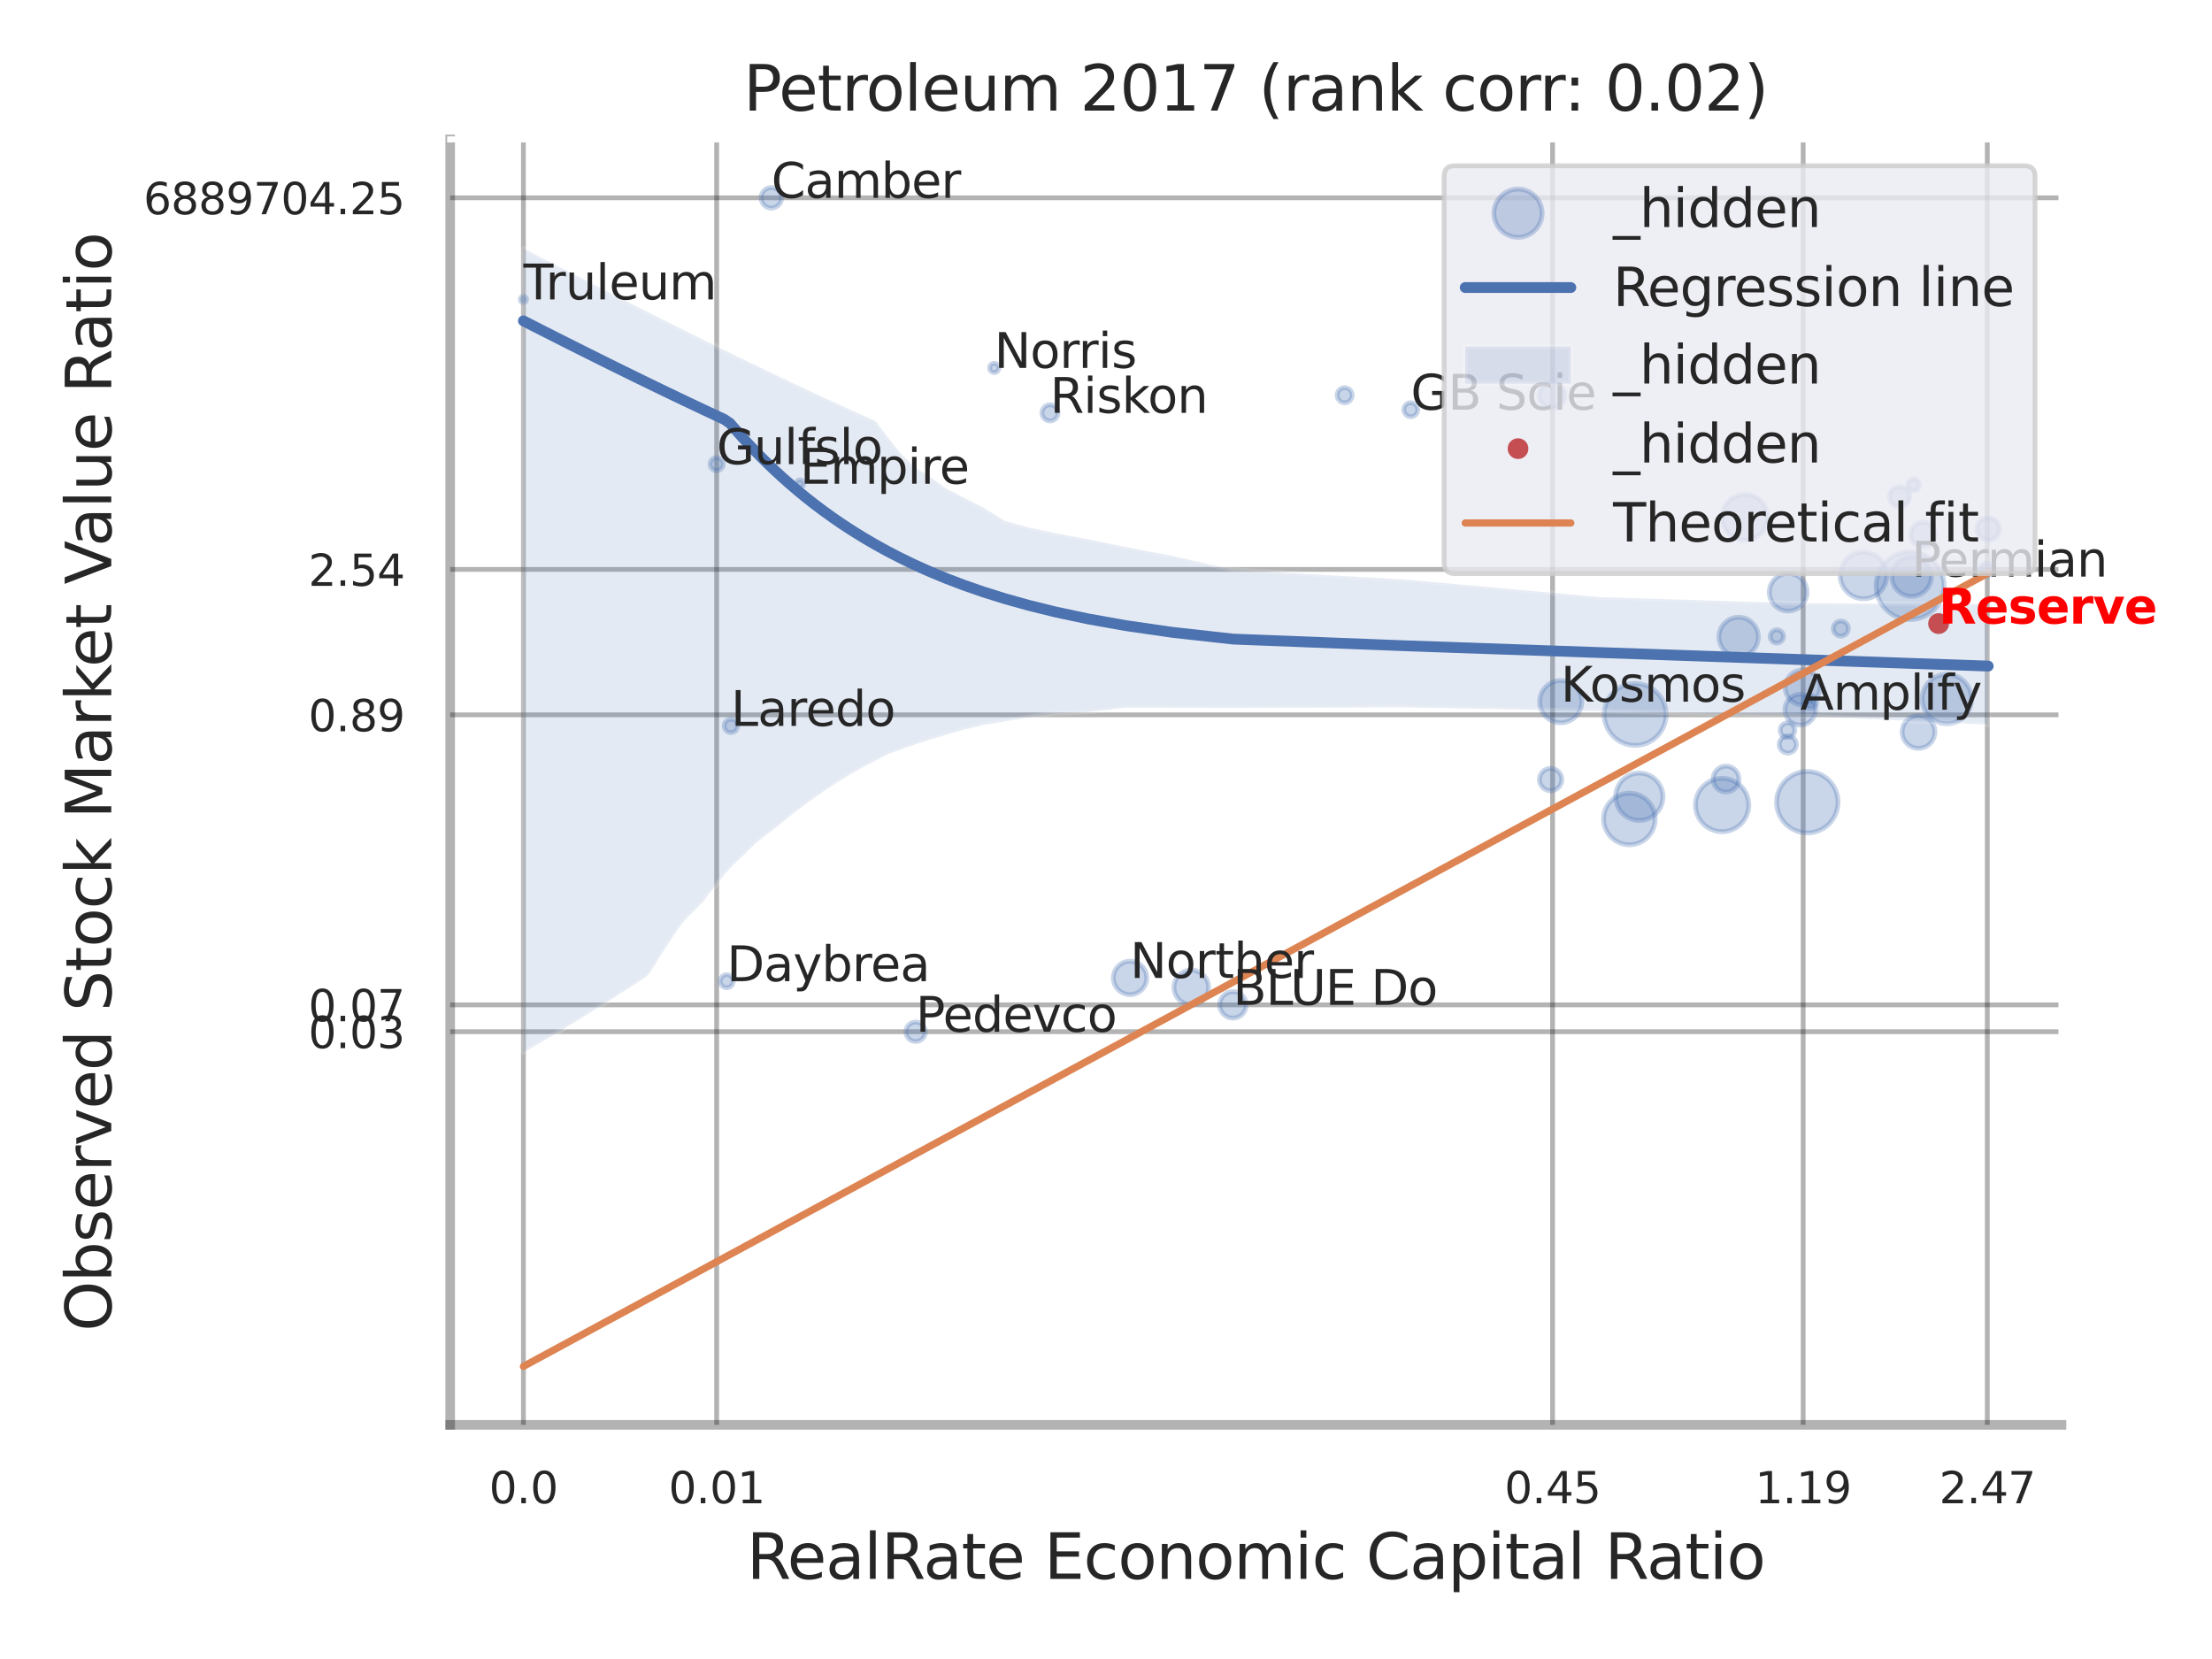 <?xml version="1.0" encoding="utf-8" standalone="no"?>
<!DOCTYPE svg PUBLIC "-//W3C//DTD SVG 1.1//EN"
  "http://www.w3.org/Graphics/SVG/1.1/DTD/svg11.dtd">
<svg xmlns:xlink="http://www.w3.org/1999/xlink" width="460.8pt" height="345.6pt" viewBox="0 0 460.8 345.6" xmlns="http://www.w3.org/2000/svg" version="1.1">
 <defs>
  <style type="text/css">*{stroke-linejoin: round; stroke-linecap: butt}</style>
 </defs>
 <g id="figure_1">
  <g id="patch_1">
   <path d="M 0 345.6 
L 460.8 345.6 
L 460.8 0 
L 0 0 
z
" style="fill: #ffffff"/>
  </g>
  <g id="axes_1">
   <g id="patch_2">
    <path d="M 93.78 296.82 
L 429.442 296.82 
L 429.442 29.04 
L 93.78 29.04 
z
" style="fill: #ffffff"/>
   </g>
   <g id="matplotlib.axis_1">
    <g id="xtick_1">
     <g id="line2d_1">
      <path d="M 109.04 296.82 
L 109.04 29.04 
" clip-path="url(#pb2fa48769c)" style="fill: none; stroke: #000000; stroke-opacity: 0.3; stroke-linecap: round"/>
     </g>
     <g id="text_1">
      <!-- 0.0 -->
      <g style="fill: #262626" transform="translate(101.883 313.159) scale(0.09 -0.09)">
       <defs>
        <path id="DejaVuSans-30" d="M 2034 4250 
Q 1547 4250 1301 3770 
Q 1056 3291 1056 2328 
Q 1056 1369 1301 889 
Q 1547 409 2034 409 
Q 2525 409 2770 889 
Q 3016 1369 3016 2328 
Q 3016 3291 2770 3770 
Q 2525 4250 2034 4250 
z
M 2034 4750 
Q 2819 4750 3233 4129 
Q 3647 3509 3647 2328 
Q 3647 1150 3233 529 
Q 2819 -91 2034 -91 
Q 1250 -91 836 529 
Q 422 1150 422 2328 
Q 422 3509 836 4129 
Q 1250 4750 2034 4750 
z
" transform="scale(0.016)"/>
        <path id="DejaVuSans-2e" d="M 684 794 
L 1344 794 
L 1344 0 
L 684 0 
L 684 794 
z
" transform="scale(0.016)"/>
       </defs>
       <use xlink:href="#DejaVuSans-30"/>
       <use xlink:href="#DejaVuSans-2e" transform="translate(63.623 0)"/>
       <use xlink:href="#DejaVuSans-30" transform="translate(95.41 0)"/>
      </g>
     </g>
    </g>
    <g id="xtick_2">
     <g id="line2d_2">
      <path d="M 149.295 296.82 
L 149.295 29.04 
" clip-path="url(#pb2fa48769c)" style="fill: none; stroke: #000000; stroke-opacity: 0.3; stroke-linecap: round"/>
     </g>
     <g id="text_2">
      <!-- 0.01 -->
      <g style="fill: #262626" transform="translate(139.275 313.159) scale(0.09 -0.09)">
       <defs>
        <path id="DejaVuSans-31" d="M 794 531 
L 1825 531 
L 1825 4091 
L 703 3866 
L 703 4441 
L 1819 4666 
L 2450 4666 
L 2450 531 
L 3481 531 
L 3481 0 
L 794 0 
L 794 531 
z
" transform="scale(0.016)"/>
       </defs>
       <use xlink:href="#DejaVuSans-30"/>
       <use xlink:href="#DejaVuSans-2e" transform="translate(63.623 0)"/>
       <use xlink:href="#DejaVuSans-30" transform="translate(95.41 0)"/>
       <use xlink:href="#DejaVuSans-31" transform="translate(159.033 0)"/>
      </g>
     </g>
    </g>
    <g id="xtick_3">
     <g id="line2d_3">
      <path d="M 323.427 296.82 
L 323.427 29.04 
" clip-path="url(#pb2fa48769c)" style="fill: none; stroke: #000000; stroke-opacity: 0.3; stroke-linecap: round"/>
     </g>
     <g id="text_3">
      <!-- 0.45 -->
      <g style="fill: #262626" transform="translate(313.407 313.159) scale(0.09 -0.09)">
       <defs>
        <path id="DejaVuSans-34" d="M 2419 4116 
L 825 1625 
L 2419 1625 
L 2419 4116 
z
M 2253 4666 
L 3047 4666 
L 3047 1625 
L 3713 1625 
L 3713 1100 
L 3047 1100 
L 3047 0 
L 2419 0 
L 2419 1100 
L 313 1100 
L 313 1709 
L 2253 4666 
z
" transform="scale(0.016)"/>
        <path id="DejaVuSans-35" d="M 691 4666 
L 3169 4666 
L 3169 4134 
L 1269 4134 
L 1269 2991 
Q 1406 3038 1543 3061 
Q 1681 3084 1819 3084 
Q 2600 3084 3056 2656 
Q 3513 2228 3513 1497 
Q 3513 744 3044 326 
Q 2575 -91 1722 -91 
Q 1428 -91 1123 -41 
Q 819 9 494 109 
L 494 744 
Q 775 591 1075 516 
Q 1375 441 1709 441 
Q 2250 441 2565 725 
Q 2881 1009 2881 1497 
Q 2881 1984 2565 2268 
Q 2250 2553 1709 2553 
Q 1456 2553 1204 2497 
Q 953 2441 691 2322 
L 691 4666 
z
" transform="scale(0.016)"/>
       </defs>
       <use xlink:href="#DejaVuSans-30"/>
       <use xlink:href="#DejaVuSans-2e" transform="translate(63.623 0)"/>
       <use xlink:href="#DejaVuSans-34" transform="translate(95.41 0)"/>
       <use xlink:href="#DejaVuSans-35" transform="translate(159.033 0)"/>
      </g>
     </g>
    </g>
    <g id="xtick_4">
     <g id="line2d_4">
      <path d="M 375.631 296.82 
L 375.631 29.04 
" clip-path="url(#pb2fa48769c)" style="fill: none; stroke: #000000; stroke-opacity: 0.3; stroke-linecap: round"/>
     </g>
     <g id="text_4">
      <!-- 1.19 -->
      <g style="fill: #262626" transform="translate(365.612 313.159) scale(0.09 -0.09)">
       <defs>
        <path id="DejaVuSans-39" d="M 703 97 
L 703 672 
Q 941 559 1184 500 
Q 1428 441 1663 441 
Q 2288 441 2617 861 
Q 2947 1281 2994 2138 
Q 2813 1869 2534 1725 
Q 2256 1581 1919 1581 
Q 1219 1581 811 2004 
Q 403 2428 403 3163 
Q 403 3881 828 4315 
Q 1253 4750 1959 4750 
Q 2769 4750 3195 4129 
Q 3622 3509 3622 2328 
Q 3622 1225 3098 567 
Q 2575 -91 1691 -91 
Q 1453 -91 1209 -44 
Q 966 3 703 97 
z
M 1959 2075 
Q 2384 2075 2632 2365 
Q 2881 2656 2881 3163 
Q 2881 3666 2632 3958 
Q 2384 4250 1959 4250 
Q 1534 4250 1286 3958 
Q 1038 3666 1038 3163 
Q 1038 2656 1286 2365 
Q 1534 2075 1959 2075 
z
" transform="scale(0.016)"/>
       </defs>
       <use xlink:href="#DejaVuSans-31"/>
       <use xlink:href="#DejaVuSans-2e" transform="translate(63.623 0)"/>
       <use xlink:href="#DejaVuSans-31" transform="translate(95.41 0)"/>
       <use xlink:href="#DejaVuSans-39" transform="translate(159.033 0)"/>
      </g>
     </g>
    </g>
    <g id="xtick_5">
     <g id="line2d_5">
      <path d="M 413.986 296.82 
L 413.986 29.04 
" clip-path="url(#pb2fa48769c)" style="fill: none; stroke: #000000; stroke-opacity: 0.3; stroke-linecap: round"/>
     </g>
     <g id="text_5">
      <!-- 2.47 -->
      <g style="fill: #262626" transform="translate(403.966 313.159) scale(0.09 -0.09)">
       <defs>
        <path id="DejaVuSans-32" d="M 1228 531 
L 3431 531 
L 3431 0 
L 469 0 
L 469 531 
Q 828 903 1448 1529 
Q 2069 2156 2228 2338 
Q 2531 2678 2651 2914 
Q 2772 3150 2772 3378 
Q 2772 3750 2511 3984 
Q 2250 4219 1831 4219 
Q 1534 4219 1204 4116 
Q 875 4013 500 3803 
L 500 4441 
Q 881 4594 1212 4672 
Q 1544 4750 1819 4750 
Q 2544 4750 2975 4387 
Q 3406 4025 3406 3419 
Q 3406 3131 3298 2873 
Q 3191 2616 2906 2266 
Q 2828 2175 2409 1742 
Q 1991 1309 1228 531 
z
" transform="scale(0.016)"/>
        <path id="DejaVuSans-37" d="M 525 4666 
L 3525 4666 
L 3525 4397 
L 1831 0 
L 1172 0 
L 2766 4134 
L 525 4134 
L 525 4666 
z
" transform="scale(0.016)"/>
       </defs>
       <use xlink:href="#DejaVuSans-32"/>
       <use xlink:href="#DejaVuSans-2e" transform="translate(63.623 0)"/>
       <use xlink:href="#DejaVuSans-34" transform="translate(95.41 0)"/>
       <use xlink:href="#DejaVuSans-37" transform="translate(159.033 0)"/>
      </g>
     </g>
    </g>
    <g id="xtick_6"/>
    <g id="xtick_7"/>
    <g id="xtick_8"/>
    <g id="xtick_9"/>
    <g id="text_6">
     <!-- RealRate Economic Capital Ratio -->
     <g style="fill: #262626" transform="translate(155.557 328.908) scale(0.13 -0.13)">
      <defs>
       <path id="DejaVuSans-52" d="M 2841 2188 
Q 3044 2119 3236 1894 
Q 3428 1669 3622 1275 
L 4263 0 
L 3584 0 
L 2988 1197 
Q 2756 1666 2539 1819 
Q 2322 1972 1947 1972 
L 1259 1972 
L 1259 0 
L 628 0 
L 628 4666 
L 2053 4666 
Q 2853 4666 3247 4331 
Q 3641 3997 3641 3322 
Q 3641 2881 3436 2590 
Q 3231 2300 2841 2188 
z
M 1259 4147 
L 1259 2491 
L 2053 2491 
Q 2509 2491 2742 2702 
Q 2975 2913 2975 3322 
Q 2975 3731 2742 3939 
Q 2509 4147 2053 4147 
L 1259 4147 
z
" transform="scale(0.016)"/>
       <path id="DejaVuSans-65" d="M 3597 1894 
L 3597 1613 
L 953 1613 
Q 991 1019 1311 708 
Q 1631 397 2203 397 
Q 2534 397 2845 478 
Q 3156 559 3463 722 
L 3463 178 
Q 3153 47 2828 -22 
Q 2503 -91 2169 -91 
Q 1331 -91 842 396 
Q 353 884 353 1716 
Q 353 2575 817 3079 
Q 1281 3584 2069 3584 
Q 2775 3584 3186 3129 
Q 3597 2675 3597 1894 
z
M 3022 2063 
Q 3016 2534 2758 2815 
Q 2500 3097 2075 3097 
Q 1594 3097 1305 2825 
Q 1016 2553 972 2059 
L 3022 2063 
z
" transform="scale(0.016)"/>
       <path id="DejaVuSans-61" d="M 2194 1759 
Q 1497 1759 1228 1600 
Q 959 1441 959 1056 
Q 959 750 1161 570 
Q 1363 391 1709 391 
Q 2188 391 2477 730 
Q 2766 1069 2766 1631 
L 2766 1759 
L 2194 1759 
z
M 3341 1997 
L 3341 0 
L 2766 0 
L 2766 531 
Q 2569 213 2275 61 
Q 1981 -91 1556 -91 
Q 1019 -91 701 211 
Q 384 513 384 1019 
Q 384 1609 779 1909 
Q 1175 2209 1959 2209 
L 2766 2209 
L 2766 2266 
Q 2766 2663 2505 2880 
Q 2244 3097 1772 3097 
Q 1472 3097 1187 3025 
Q 903 2953 641 2809 
L 641 3341 
Q 956 3463 1253 3523 
Q 1550 3584 1831 3584 
Q 2591 3584 2966 3190 
Q 3341 2797 3341 1997 
z
" transform="scale(0.016)"/>
       <path id="DejaVuSans-6c" d="M 603 4863 
L 1178 4863 
L 1178 0 
L 603 0 
L 603 4863 
z
" transform="scale(0.016)"/>
       <path id="DejaVuSans-74" d="M 1172 4494 
L 1172 3500 
L 2356 3500 
L 2356 3053 
L 1172 3053 
L 1172 1153 
Q 1172 725 1289 603 
Q 1406 481 1766 481 
L 2356 481 
L 2356 0 
L 1766 0 
Q 1100 0 847 248 
Q 594 497 594 1153 
L 594 3053 
L 172 3053 
L 172 3500 
L 594 3500 
L 594 4494 
L 1172 4494 
z
" transform="scale(0.016)"/>
       <path id="DejaVuSans-20" transform="scale(0.016)"/>
       <path id="DejaVuSans-45" d="M 628 4666 
L 3578 4666 
L 3578 4134 
L 1259 4134 
L 1259 2753 
L 3481 2753 
L 3481 2222 
L 1259 2222 
L 1259 531 
L 3634 531 
L 3634 0 
L 628 0 
L 628 4666 
z
" transform="scale(0.016)"/>
       <path id="DejaVuSans-63" d="M 3122 3366 
L 3122 2828 
Q 2878 2963 2633 3030 
Q 2388 3097 2138 3097 
Q 1578 3097 1268 2742 
Q 959 2388 959 1747 
Q 959 1106 1268 751 
Q 1578 397 2138 397 
Q 2388 397 2633 464 
Q 2878 531 3122 666 
L 3122 134 
Q 2881 22 2623 -34 
Q 2366 -91 2075 -91 
Q 1284 -91 818 406 
Q 353 903 353 1747 
Q 353 2603 823 3093 
Q 1294 3584 2113 3584 
Q 2378 3584 2631 3529 
Q 2884 3475 3122 3366 
z
" transform="scale(0.016)"/>
       <path id="DejaVuSans-6f" d="M 1959 3097 
Q 1497 3097 1228 2736 
Q 959 2375 959 1747 
Q 959 1119 1226 758 
Q 1494 397 1959 397 
Q 2419 397 2687 759 
Q 2956 1122 2956 1747 
Q 2956 2369 2687 2733 
Q 2419 3097 1959 3097 
z
M 1959 3584 
Q 2709 3584 3137 3096 
Q 3566 2609 3566 1747 
Q 3566 888 3137 398 
Q 2709 -91 1959 -91 
Q 1206 -91 779 398 
Q 353 888 353 1747 
Q 353 2609 779 3096 
Q 1206 3584 1959 3584 
z
" transform="scale(0.016)"/>
       <path id="DejaVuSans-6e" d="M 3513 2113 
L 3513 0 
L 2938 0 
L 2938 2094 
Q 2938 2591 2744 2837 
Q 2550 3084 2163 3084 
Q 1697 3084 1428 2787 
Q 1159 2491 1159 1978 
L 1159 0 
L 581 0 
L 581 3500 
L 1159 3500 
L 1159 2956 
Q 1366 3272 1645 3428 
Q 1925 3584 2291 3584 
Q 2894 3584 3203 3211 
Q 3513 2838 3513 2113 
z
" transform="scale(0.016)"/>
       <path id="DejaVuSans-6d" d="M 3328 2828 
Q 3544 3216 3844 3400 
Q 4144 3584 4550 3584 
Q 5097 3584 5394 3201 
Q 5691 2819 5691 2113 
L 5691 0 
L 5113 0 
L 5113 2094 
Q 5113 2597 4934 2840 
Q 4756 3084 4391 3084 
Q 3944 3084 3684 2787 
Q 3425 2491 3425 1978 
L 3425 0 
L 2847 0 
L 2847 2094 
Q 2847 2600 2669 2842 
Q 2491 3084 2119 3084 
Q 1678 3084 1418 2786 
Q 1159 2488 1159 1978 
L 1159 0 
L 581 0 
L 581 3500 
L 1159 3500 
L 1159 2956 
Q 1356 3278 1631 3431 
Q 1906 3584 2284 3584 
Q 2666 3584 2933 3390 
Q 3200 3197 3328 2828 
z
" transform="scale(0.016)"/>
       <path id="DejaVuSans-69" d="M 603 3500 
L 1178 3500 
L 1178 0 
L 603 0 
L 603 3500 
z
M 603 4863 
L 1178 4863 
L 1178 4134 
L 603 4134 
L 603 4863 
z
" transform="scale(0.016)"/>
       <path id="DejaVuSans-43" d="M 4122 4306 
L 4122 3641 
Q 3803 3938 3442 4084 
Q 3081 4231 2675 4231 
Q 1875 4231 1450 3742 
Q 1025 3253 1025 2328 
Q 1025 1406 1450 917 
Q 1875 428 2675 428 
Q 3081 428 3442 575 
Q 3803 722 4122 1019 
L 4122 359 
Q 3791 134 3420 21 
Q 3050 -91 2638 -91 
Q 1578 -91 968 557 
Q 359 1206 359 2328 
Q 359 3453 968 4101 
Q 1578 4750 2638 4750 
Q 3056 4750 3426 4639 
Q 3797 4528 4122 4306 
z
" transform="scale(0.016)"/>
       <path id="DejaVuSans-70" d="M 1159 525 
L 1159 -1331 
L 581 -1331 
L 581 3500 
L 1159 3500 
L 1159 2969 
Q 1341 3281 1617 3432 
Q 1894 3584 2278 3584 
Q 2916 3584 3314 3078 
Q 3713 2572 3713 1747 
Q 3713 922 3314 415 
Q 2916 -91 2278 -91 
Q 1894 -91 1617 61 
Q 1341 213 1159 525 
z
M 3116 1747 
Q 3116 2381 2855 2742 
Q 2594 3103 2138 3103 
Q 1681 3103 1420 2742 
Q 1159 2381 1159 1747 
Q 1159 1113 1420 752 
Q 1681 391 2138 391 
Q 2594 391 2855 752 
Q 3116 1113 3116 1747 
z
" transform="scale(0.016)"/>
      </defs>
      <use xlink:href="#DejaVuSans-52"/>
      <use xlink:href="#DejaVuSans-65" transform="translate(64.982 0)"/>
      <use xlink:href="#DejaVuSans-61" transform="translate(126.506 0)"/>
      <use xlink:href="#DejaVuSans-6c" transform="translate(187.785 0)"/>
      <use xlink:href="#DejaVuSans-52" transform="translate(215.568 0)"/>
      <use xlink:href="#DejaVuSans-61" transform="translate(282.801 0)"/>
      <use xlink:href="#DejaVuSans-74" transform="translate(344.08 0)"/>
      <use xlink:href="#DejaVuSans-65" transform="translate(383.289 0)"/>
      <use xlink:href="#DejaVuSans-20" transform="translate(444.812 0)"/>
      <use xlink:href="#DejaVuSans-45" transform="translate(476.6 0)"/>
      <use xlink:href="#DejaVuSans-63" transform="translate(539.783 0)"/>
      <use xlink:href="#DejaVuSans-6f" transform="translate(594.764 0)"/>
      <use xlink:href="#DejaVuSans-6e" transform="translate(655.945 0)"/>
      <use xlink:href="#DejaVuSans-6f" transform="translate(719.324 0)"/>
      <use xlink:href="#DejaVuSans-6d" transform="translate(780.506 0)"/>
      <use xlink:href="#DejaVuSans-69" transform="translate(877.918 0)"/>
      <use xlink:href="#DejaVuSans-63" transform="translate(905.701 0)"/>
      <use xlink:href="#DejaVuSans-20" transform="translate(960.682 0)"/>
      <use xlink:href="#DejaVuSans-43" transform="translate(992.469 0)"/>
      <use xlink:href="#DejaVuSans-61" transform="translate(1062.293 0)"/>
      <use xlink:href="#DejaVuSans-70" transform="translate(1123.572 0)"/>
      <use xlink:href="#DejaVuSans-69" transform="translate(1187.049 0)"/>
      <use xlink:href="#DejaVuSans-74" transform="translate(1214.832 0)"/>
      <use xlink:href="#DejaVuSans-61" transform="translate(1254.041 0)"/>
      <use xlink:href="#DejaVuSans-6c" transform="translate(1315.32 0)"/>
      <use xlink:href="#DejaVuSans-20" transform="translate(1343.104 0)"/>
      <use xlink:href="#DejaVuSans-52" transform="translate(1374.891 0)"/>
      <use xlink:href="#DejaVuSans-61" transform="translate(1442.123 0)"/>
      <use xlink:href="#DejaVuSans-74" transform="translate(1503.402 0)"/>
      <use xlink:href="#DejaVuSans-69" transform="translate(1542.611 0)"/>
      <use xlink:href="#DejaVuSans-6f" transform="translate(1570.395 0)"/>
     </g>
    </g>
   </g>
   <g id="matplotlib.axis_2">
    <g id="ytick_1">
     <g id="line2d_6">
      <path d="M 93.78 214.923 
L 429.442 214.923 
" clip-path="url(#pb2fa48769c)" style="fill: none; stroke: #000000; stroke-opacity: 0.3; stroke-linecap: round"/>
     </g>
     <g id="text_7">
      <!-- 0.03 -->
      <g style="fill: #262626" transform="translate(64.241 218.342) scale(0.09 -0.09)">
       <defs>
        <path id="DejaVuSans-33" d="M 2597 2516 
Q 3050 2419 3304 2112 
Q 3559 1806 3559 1356 
Q 3559 666 3084 287 
Q 2609 -91 1734 -91 
Q 1441 -91 1130 -33 
Q 819 25 488 141 
L 488 750 
Q 750 597 1062 519 
Q 1375 441 1716 441 
Q 2309 441 2620 675 
Q 2931 909 2931 1356 
Q 2931 1769 2642 2001 
Q 2353 2234 1838 2234 
L 1294 2234 
L 1294 2753 
L 1863 2753 
Q 2328 2753 2575 2939 
Q 2822 3125 2822 3475 
Q 2822 3834 2567 4026 
Q 2313 4219 1838 4219 
Q 1578 4219 1281 4162 
Q 984 4106 628 3988 
L 628 4550 
Q 988 4650 1302 4700 
Q 1616 4750 1894 4750 
Q 2613 4750 3031 4423 
Q 3450 4097 3450 3541 
Q 3450 3153 3228 2886 
Q 3006 2619 2597 2516 
z
" transform="scale(0.016)"/>
       </defs>
       <use xlink:href="#DejaVuSans-30"/>
       <use xlink:href="#DejaVuSans-2e" transform="translate(63.623 0)"/>
       <use xlink:href="#DejaVuSans-30" transform="translate(95.41 0)"/>
       <use xlink:href="#DejaVuSans-33" transform="translate(159.033 0)"/>
      </g>
     </g>
    </g>
    <g id="ytick_2">
     <g id="line2d_7">
      <path d="M 93.78 209.331 
L 429.442 209.331 
" clip-path="url(#pb2fa48769c)" style="fill: none; stroke: #000000; stroke-opacity: 0.3; stroke-linecap: round"/>
     </g>
     <g id="text_8">
      <!-- 0.07 -->
      <g style="fill: #262626" transform="translate(64.241 212.75) scale(0.09 -0.09)">
       <use xlink:href="#DejaVuSans-30"/>
       <use xlink:href="#DejaVuSans-2e" transform="translate(63.623 0)"/>
       <use xlink:href="#DejaVuSans-30" transform="translate(95.41 0)"/>
       <use xlink:href="#DejaVuSans-37" transform="translate(159.033 0)"/>
      </g>
     </g>
    </g>
    <g id="ytick_3">
     <g id="line2d_8">
      <path d="M 93.78 148.914 
L 429.442 148.914 
" clip-path="url(#pb2fa48769c)" style="fill: none; stroke: #000000; stroke-opacity: 0.3; stroke-linecap: round"/>
     </g>
     <g id="text_9">
      <!-- 0.89 -->
      <g style="fill: #262626" transform="translate(64.241 152.334) scale(0.09 -0.09)">
       <defs>
        <path id="DejaVuSans-38" d="M 2034 2216 
Q 1584 2216 1326 1975 
Q 1069 1734 1069 1313 
Q 1069 891 1326 650 
Q 1584 409 2034 409 
Q 2484 409 2743 651 
Q 3003 894 3003 1313 
Q 3003 1734 2745 1975 
Q 2488 2216 2034 2216 
z
M 1403 2484 
Q 997 2584 770 2862 
Q 544 3141 544 3541 
Q 544 4100 942 4425 
Q 1341 4750 2034 4750 
Q 2731 4750 3128 4425 
Q 3525 4100 3525 3541 
Q 3525 3141 3298 2862 
Q 3072 2584 2669 2484 
Q 3125 2378 3379 2068 
Q 3634 1759 3634 1313 
Q 3634 634 3220 271 
Q 2806 -91 2034 -91 
Q 1263 -91 848 271 
Q 434 634 434 1313 
Q 434 1759 690 2068 
Q 947 2378 1403 2484 
z
M 1172 3481 
Q 1172 3119 1398 2916 
Q 1625 2713 2034 2713 
Q 2441 2713 2670 2916 
Q 2900 3119 2900 3481 
Q 2900 3844 2670 4047 
Q 2441 4250 2034 4250 
Q 1625 4250 1398 4047 
Q 1172 3844 1172 3481 
z
" transform="scale(0.016)"/>
       </defs>
       <use xlink:href="#DejaVuSans-30"/>
       <use xlink:href="#DejaVuSans-2e" transform="translate(63.623 0)"/>
       <use xlink:href="#DejaVuSans-38" transform="translate(95.41 0)"/>
       <use xlink:href="#DejaVuSans-39" transform="translate(159.033 0)"/>
      </g>
     </g>
    </g>
    <g id="ytick_4">
     <g id="line2d_9">
      <path d="M 93.78 118.621 
L 429.442 118.621 
" clip-path="url(#pb2fa48769c)" style="fill: none; stroke: #000000; stroke-opacity: 0.3; stroke-linecap: round"/>
     </g>
     <g id="text_10">
      <!-- 2.54 -->
      <g style="fill: #262626" transform="translate(64.241 122.04) scale(0.09 -0.09)">
       <use xlink:href="#DejaVuSans-32"/>
       <use xlink:href="#DejaVuSans-2e" transform="translate(63.623 0)"/>
       <use xlink:href="#DejaVuSans-35" transform="translate(95.41 0)"/>
       <use xlink:href="#DejaVuSans-34" transform="translate(159.033 0)"/>
      </g>
     </g>
    </g>
    <g id="ytick_5">
     <g id="line2d_10">
      <path d="M 93.78 41.205 
L 429.442 41.205 
" clip-path="url(#pb2fa48769c)" style="fill: none; stroke: #000000; stroke-opacity: 0.3; stroke-linecap: round"/>
     </g>
     <g id="text_11">
      <!-- 6889704.25 -->
      <g style="fill: #262626" transform="translate(29.883 44.625) scale(0.09 -0.09)">
       <defs>
        <path id="DejaVuSans-36" d="M 2113 2584 
Q 1688 2584 1439 2293 
Q 1191 2003 1191 1497 
Q 1191 994 1439 701 
Q 1688 409 2113 409 
Q 2538 409 2786 701 
Q 3034 994 3034 1497 
Q 3034 2003 2786 2293 
Q 2538 2584 2113 2584 
z
M 3366 4563 
L 3366 3988 
Q 3128 4100 2886 4159 
Q 2644 4219 2406 4219 
Q 1781 4219 1451 3797 
Q 1122 3375 1075 2522 
Q 1259 2794 1537 2939 
Q 1816 3084 2150 3084 
Q 2853 3084 3261 2657 
Q 3669 2231 3669 1497 
Q 3669 778 3244 343 
Q 2819 -91 2113 -91 
Q 1303 -91 875 529 
Q 447 1150 447 2328 
Q 447 3434 972 4092 
Q 1497 4750 2381 4750 
Q 2619 4750 2861 4703 
Q 3103 4656 3366 4563 
z
" transform="scale(0.016)"/>
       </defs>
       <use xlink:href="#DejaVuSans-36"/>
       <use xlink:href="#DejaVuSans-38" transform="translate(63.623 0)"/>
       <use xlink:href="#DejaVuSans-38" transform="translate(127.246 0)"/>
       <use xlink:href="#DejaVuSans-39" transform="translate(190.869 0)"/>
       <use xlink:href="#DejaVuSans-37" transform="translate(254.492 0)"/>
       <use xlink:href="#DejaVuSans-30" transform="translate(318.115 0)"/>
       <use xlink:href="#DejaVuSans-34" transform="translate(381.738 0)"/>
       <use xlink:href="#DejaVuSans-2e" transform="translate(445.361 0)"/>
       <use xlink:href="#DejaVuSans-32" transform="translate(477.148 0)"/>
       <use xlink:href="#DejaVuSans-35" transform="translate(540.771 0)"/>
      </g>
     </g>
    </g>
    <g id="ytick_6"/>
    <g id="ytick_7"/>
    <g id="ytick_8"/>
    <g id="ytick_9"/>
    <g id="ytick_10"/>
    <g id="ytick_11"/>
    <g id="text_12">
     <!-- Observed Stock Market Value Ratio -->
     <g style="fill: #262626" transform="translate(23.18 277.332) rotate(-90) scale(0.13 -0.13)">
      <defs>
       <path id="DejaVuSans-4f" d="M 2522 4238 
Q 1834 4238 1429 3725 
Q 1025 3213 1025 2328 
Q 1025 1447 1429 934 
Q 1834 422 2522 422 
Q 3209 422 3611 934 
Q 4013 1447 4013 2328 
Q 4013 3213 3611 3725 
Q 3209 4238 2522 4238 
z
M 2522 4750 
Q 3503 4750 4090 4092 
Q 4678 3434 4678 2328 
Q 4678 1225 4090 567 
Q 3503 -91 2522 -91 
Q 1538 -91 948 565 
Q 359 1222 359 2328 
Q 359 3434 948 4092 
Q 1538 4750 2522 4750 
z
" transform="scale(0.016)"/>
       <path id="DejaVuSans-62" d="M 3116 1747 
Q 3116 2381 2855 2742 
Q 2594 3103 2138 3103 
Q 1681 3103 1420 2742 
Q 1159 2381 1159 1747 
Q 1159 1113 1420 752 
Q 1681 391 2138 391 
Q 2594 391 2855 752 
Q 3116 1113 3116 1747 
z
M 1159 2969 
Q 1341 3281 1617 3432 
Q 1894 3584 2278 3584 
Q 2916 3584 3314 3078 
Q 3713 2572 3713 1747 
Q 3713 922 3314 415 
Q 2916 -91 2278 -91 
Q 1894 -91 1617 61 
Q 1341 213 1159 525 
L 1159 0 
L 581 0 
L 581 4863 
L 1159 4863 
L 1159 2969 
z
" transform="scale(0.016)"/>
       <path id="DejaVuSans-73" d="M 2834 3397 
L 2834 2853 
Q 2591 2978 2328 3040 
Q 2066 3103 1784 3103 
Q 1356 3103 1142 2972 
Q 928 2841 928 2578 
Q 928 2378 1081 2264 
Q 1234 2150 1697 2047 
L 1894 2003 
Q 2506 1872 2764 1633 
Q 3022 1394 3022 966 
Q 3022 478 2636 193 
Q 2250 -91 1575 -91 
Q 1294 -91 989 -36 
Q 684 19 347 128 
L 347 722 
Q 666 556 975 473 
Q 1284 391 1588 391 
Q 1994 391 2212 530 
Q 2431 669 2431 922 
Q 2431 1156 2273 1281 
Q 2116 1406 1581 1522 
L 1381 1569 
Q 847 1681 609 1914 
Q 372 2147 372 2553 
Q 372 3047 722 3315 
Q 1072 3584 1716 3584 
Q 2034 3584 2315 3537 
Q 2597 3491 2834 3397 
z
" transform="scale(0.016)"/>
       <path id="DejaVuSans-72" d="M 2631 2963 
Q 2534 3019 2420 3045 
Q 2306 3072 2169 3072 
Q 1681 3072 1420 2755 
Q 1159 2438 1159 1844 
L 1159 0 
L 581 0 
L 581 3500 
L 1159 3500 
L 1159 2956 
Q 1341 3275 1631 3429 
Q 1922 3584 2338 3584 
Q 2397 3584 2469 3576 
Q 2541 3569 2628 3553 
L 2631 2963 
z
" transform="scale(0.016)"/>
       <path id="DejaVuSans-76" d="M 191 3500 
L 800 3500 
L 1894 563 
L 2988 3500 
L 3597 3500 
L 2284 0 
L 1503 0 
L 191 3500 
z
" transform="scale(0.016)"/>
       <path id="DejaVuSans-64" d="M 2906 2969 
L 2906 4863 
L 3481 4863 
L 3481 0 
L 2906 0 
L 2906 525 
Q 2725 213 2448 61 
Q 2172 -91 1784 -91 
Q 1150 -91 751 415 
Q 353 922 353 1747 
Q 353 2572 751 3078 
Q 1150 3584 1784 3584 
Q 2172 3584 2448 3432 
Q 2725 3281 2906 2969 
z
M 947 1747 
Q 947 1113 1208 752 
Q 1469 391 1925 391 
Q 2381 391 2643 752 
Q 2906 1113 2906 1747 
Q 2906 2381 2643 2742 
Q 2381 3103 1925 3103 
Q 1469 3103 1208 2742 
Q 947 2381 947 1747 
z
" transform="scale(0.016)"/>
       <path id="DejaVuSans-53" d="M 3425 4513 
L 3425 3897 
Q 3066 4069 2747 4153 
Q 2428 4238 2131 4238 
Q 1616 4238 1336 4038 
Q 1056 3838 1056 3469 
Q 1056 3159 1242 3001 
Q 1428 2844 1947 2747 
L 2328 2669 
Q 3034 2534 3370 2195 
Q 3706 1856 3706 1288 
Q 3706 609 3251 259 
Q 2797 -91 1919 -91 
Q 1588 -91 1214 -16 
Q 841 59 441 206 
L 441 856 
Q 825 641 1194 531 
Q 1563 422 1919 422 
Q 2459 422 2753 634 
Q 3047 847 3047 1241 
Q 3047 1584 2836 1778 
Q 2625 1972 2144 2069 
L 1759 2144 
Q 1053 2284 737 2584 
Q 422 2884 422 3419 
Q 422 4038 858 4394 
Q 1294 4750 2059 4750 
Q 2388 4750 2728 4690 
Q 3069 4631 3425 4513 
z
" transform="scale(0.016)"/>
       <path id="DejaVuSans-6b" d="M 581 4863 
L 1159 4863 
L 1159 1991 
L 2875 3500 
L 3609 3500 
L 1753 1863 
L 3688 0 
L 2938 0 
L 1159 1709 
L 1159 0 
L 581 0 
L 581 4863 
z
" transform="scale(0.016)"/>
       <path id="DejaVuSans-4d" d="M 628 4666 
L 1569 4666 
L 2759 1491 
L 3956 4666 
L 4897 4666 
L 4897 0 
L 4281 0 
L 4281 4097 
L 3078 897 
L 2444 897 
L 1241 4097 
L 1241 0 
L 628 0 
L 628 4666 
z
" transform="scale(0.016)"/>
       <path id="DejaVuSans-56" d="M 1831 0 
L 50 4666 
L 709 4666 
L 2188 738 
L 3669 4666 
L 4325 4666 
L 2547 0 
L 1831 0 
z
" transform="scale(0.016)"/>
       <path id="DejaVuSans-75" d="M 544 1381 
L 544 3500 
L 1119 3500 
L 1119 1403 
Q 1119 906 1312 657 
Q 1506 409 1894 409 
Q 2359 409 2629 706 
Q 2900 1003 2900 1516 
L 2900 3500 
L 3475 3500 
L 3475 0 
L 2900 0 
L 2900 538 
Q 2691 219 2414 64 
Q 2138 -91 1772 -91 
Q 1169 -91 856 284 
Q 544 659 544 1381 
z
M 1991 3584 
L 1991 3584 
z
" transform="scale(0.016)"/>
      </defs>
      <use xlink:href="#DejaVuSans-4f"/>
      <use xlink:href="#DejaVuSans-62" transform="translate(78.711 0)"/>
      <use xlink:href="#DejaVuSans-73" transform="translate(142.188 0)"/>
      <use xlink:href="#DejaVuSans-65" transform="translate(194.287 0)"/>
      <use xlink:href="#DejaVuSans-72" transform="translate(255.811 0)"/>
      <use xlink:href="#DejaVuSans-76" transform="translate(296.924 0)"/>
      <use xlink:href="#DejaVuSans-65" transform="translate(356.104 0)"/>
      <use xlink:href="#DejaVuSans-64" transform="translate(417.627 0)"/>
      <use xlink:href="#DejaVuSans-20" transform="translate(481.104 0)"/>
      <use xlink:href="#DejaVuSans-53" transform="translate(512.891 0)"/>
      <use xlink:href="#DejaVuSans-74" transform="translate(576.367 0)"/>
      <use xlink:href="#DejaVuSans-6f" transform="translate(615.576 0)"/>
      <use xlink:href="#DejaVuSans-63" transform="translate(676.758 0)"/>
      <use xlink:href="#DejaVuSans-6b" transform="translate(731.738 0)"/>
      <use xlink:href="#DejaVuSans-20" transform="translate(789.648 0)"/>
      <use xlink:href="#DejaVuSans-4d" transform="translate(821.436 0)"/>
      <use xlink:href="#DejaVuSans-61" transform="translate(907.715 0)"/>
      <use xlink:href="#DejaVuSans-72" transform="translate(968.994 0)"/>
      <use xlink:href="#DejaVuSans-6b" transform="translate(1010.107 0)"/>
      <use xlink:href="#DejaVuSans-65" transform="translate(1064.393 0)"/>
      <use xlink:href="#DejaVuSans-74" transform="translate(1125.916 0)"/>
      <use xlink:href="#DejaVuSans-20" transform="translate(1165.125 0)"/>
      <use xlink:href="#DejaVuSans-56" transform="translate(1196.912 0)"/>
      <use xlink:href="#DejaVuSans-61" transform="translate(1257.57 0)"/>
      <use xlink:href="#DejaVuSans-6c" transform="translate(1318.85 0)"/>
      <use xlink:href="#DejaVuSans-75" transform="translate(1346.633 0)"/>
      <use xlink:href="#DejaVuSans-65" transform="translate(1410.012 0)"/>
      <use xlink:href="#DejaVuSans-20" transform="translate(1471.535 0)"/>
      <use xlink:href="#DejaVuSans-52" transform="translate(1503.322 0)"/>
      <use xlink:href="#DejaVuSans-61" transform="translate(1570.555 0)"/>
      <use xlink:href="#DejaVuSans-74" transform="translate(1631.834 0)"/>
      <use xlink:href="#DejaVuSans-69" transform="translate(1671.043 0)"/>
      <use xlink:href="#DejaVuSans-6f" transform="translate(1698.826 0)"/>
     </g>
    </g>
   </g>
   <g id="PathCollection_1">
    <path d="M 339.429 175.983 
C 340.855 175.983 342.222 175.416 343.23 174.408 
C 344.238 173.4 344.805 172.033 344.805 170.607 
C 344.805 169.182 344.238 167.814 343.23 166.806 
C 342.222 165.798 340.855 165.232 339.429 165.232 
C 338.004 165.232 336.636 165.798 335.628 166.806 
C 334.62 167.814 334.054 169.182 334.054 170.607 
C 334.054 172.033 334.62 173.4 335.628 174.408 
C 336.636 175.416 338.004 175.983 339.429 175.983 
z
" clip-path="url(#pb2fa48769c)" style="fill: #4c72b0; fill-opacity: 0.3; stroke: #4c72b0; stroke-opacity: 0.3"/>
    <path d="M 372.437 156.877 
C 372.911 156.877 373.366 156.689 373.701 156.353 
C 374.036 156.018 374.225 155.563 374.225 155.089 
C 374.225 154.615 374.036 154.16 373.701 153.825 
C 373.366 153.49 372.911 153.301 372.437 153.301 
C 371.963 153.301 371.508 153.49 371.173 153.825 
C 370.837 154.16 370.649 154.615 370.649 155.089 
C 370.649 155.563 370.837 156.018 371.173 156.353 
C 371.508 156.689 371.963 156.877 372.437 156.877 
z
" clip-path="url(#pb2fa48769c)" style="fill: #4c72b0; fill-opacity: 0.3; stroke: #4c72b0; stroke-opacity: 0.3"/>
    <path d="M 248.164 209.295 
C 249.12 209.295 250.037 208.915 250.713 208.239 
C 251.389 207.563 251.768 206.646 251.768 205.691 
C 251.768 204.735 251.389 203.818 250.713 203.142 
C 250.037 202.466 249.12 202.086 248.164 202.086 
C 247.208 202.086 246.291 202.466 245.616 203.142 
C 244.94 203.818 244.56 204.735 244.56 205.691 
C 244.56 206.646 244.94 207.563 245.616 208.239 
C 246.291 208.915 247.208 209.295 248.164 209.295 
z
" clip-path="url(#pb2fa48769c)" style="fill: #4c72b0; fill-opacity: 0.3; stroke: #4c72b0; stroke-opacity: 0.3"/>
    <path d="M 376.497 173.51 
C 378.195 173.51 379.824 172.835 381.025 171.634 
C 382.226 170.433 382.9 168.805 382.9 167.106 
C 382.9 165.408 382.226 163.779 381.025 162.579 
C 379.824 161.378 378.195 160.703 376.497 160.703 
C 374.799 160.703 373.17 161.378 371.969 162.579 
C 370.768 163.779 370.094 165.408 370.094 167.106 
C 370.094 168.805 370.768 170.433 371.969 171.634 
C 373.17 172.835 374.799 173.51 376.497 173.51 
z
" clip-path="url(#pb2fa48769c)" style="fill: #4c72b0; fill-opacity: 0.3; stroke: #4c72b0; stroke-opacity: 0.3"/>
    <path d="M 359.561 164.99 
C 360.277 164.99 360.964 164.706 361.47 164.2 
C 361.976 163.694 362.26 163.008 362.26 162.292 
C 362.26 161.576 361.976 160.89 361.47 160.384 
C 360.964 159.878 360.277 159.593 359.561 159.593 
C 358.846 159.593 358.159 159.878 357.653 160.384 
C 357.147 160.89 356.863 161.576 356.863 162.292 
C 356.863 163.008 357.147 163.694 357.653 164.2 
C 358.159 164.706 358.846 164.99 359.561 164.99 
z
" clip-path="url(#pb2fa48769c)" style="fill: #4c72b0; fill-opacity: 0.3; stroke: #4c72b0; stroke-opacity: 0.3"/>
    <path d="M 323.302 85.058 
C 324.012 85.058 324.693 84.776 325.195 84.274 
C 325.697 83.772 325.979 83.091 325.979 82.381 
C 325.979 81.671 325.697 80.99 325.195 80.488 
C 324.693 79.986 324.012 79.704 323.302 79.704 
C 322.592 79.704 321.911 79.986 321.409 80.488 
C 320.907 80.99 320.624 81.671 320.624 82.381 
C 320.624 83.091 320.907 83.772 321.409 84.274 
C 321.911 84.776 322.592 85.058 323.302 85.058 
z
" clip-path="url(#pb2fa48769c)" style="fill: #4c72b0; fill-opacity: 0.3; stroke: #4c72b0; stroke-opacity: 0.3"/>
    <path d="M 377.052 147.638 
C 377.421 147.638 377.776 147.491 378.037 147.23 
C 378.299 146.968 378.446 146.614 378.446 146.244 
C 378.446 145.874 378.299 145.52 378.037 145.258 
C 377.776 144.997 377.421 144.85 377.052 144.85 
C 376.682 144.85 376.327 144.997 376.066 145.258 
C 375.804 145.52 375.657 145.874 375.657 146.244 
C 375.657 146.614 375.804 146.968 376.066 147.23 
C 376.327 147.491 376.682 147.638 377.052 147.638 
z
" clip-path="url(#pb2fa48769c)" style="fill: #4c72b0; fill-opacity: 0.3; stroke: #4c72b0; stroke-opacity: 0.3"/>
    <path d="M 403.846 131.565 
C 404.286 131.565 404.708 131.39 405.02 131.079 
C 405.331 130.767 405.506 130.345 405.506 129.905 
C 405.506 129.465 405.331 129.043 405.02 128.732 
C 404.708 128.421 404.286 128.246 403.846 128.246 
C 403.406 128.246 402.984 128.421 402.673 128.732 
C 402.362 129.043 402.187 129.465 402.187 129.905 
C 402.187 130.345 402.362 130.767 402.673 131.079 
C 402.984 131.39 403.406 131.565 403.846 131.565 
z
" clip-path="url(#pb2fa48769c)" style="fill: #4c72b0; fill-opacity: 0.3; stroke: #4c72b0; stroke-opacity: 0.3"/>
    <path d="M 372.357 153.627 
C 372.76 153.627 373.147 153.467 373.432 153.182 
C 373.717 152.897 373.877 152.51 373.877 152.107 
C 373.877 151.705 373.717 151.318 373.432 151.033 
C 373.147 150.748 372.76 150.588 372.357 150.588 
C 371.954 150.588 371.568 150.748 371.283 151.033 
C 370.998 151.318 370.838 151.705 370.838 152.107 
C 370.838 152.51 370.998 152.897 371.283 153.182 
C 371.568 153.467 371.954 153.627 372.357 153.627 
z
" clip-path="url(#pb2fa48769c)" style="fill: #4c72b0; fill-opacity: 0.3; stroke: #4c72b0; stroke-opacity: 0.3"/>
    <path d="M 340.634 155.281 
C 342.344 155.281 343.985 154.602 345.194 153.392 
C 346.404 152.183 347.083 150.542 347.083 148.832 
C 347.083 147.121 346.404 145.481 345.194 144.271 
C 343.985 143.062 342.344 142.382 340.634 142.382 
C 338.923 142.382 337.283 143.062 336.073 144.271 
C 334.864 145.481 334.184 147.121 334.184 148.832 
C 334.184 150.542 334.864 152.183 336.073 153.392 
C 337.283 154.602 338.923 155.281 340.634 155.281 
z
" clip-path="url(#pb2fa48769c)" style="fill: #4c72b0; fill-opacity: 0.3; stroke: #4c72b0; stroke-opacity: 0.3"/>
    <path d="M 414.184 112.531 
C 414.805 112.531 415.4 112.285 415.839 111.846 
C 416.278 111.407 416.525 110.812 416.525 110.191 
C 416.525 109.57 416.278 108.975 415.839 108.536 
C 415.4 108.097 414.805 107.851 414.184 107.851 
C 413.564 107.851 412.968 108.097 412.529 108.536 
C 412.091 108.975 411.844 109.57 411.844 110.191 
C 411.844 110.812 412.091 111.407 412.529 111.846 
C 412.968 112.285 413.564 112.531 414.184 112.531 
z
" clip-path="url(#pb2fa48769c)" style="fill: #4c72b0; fill-opacity: 0.3; stroke: #4c72b0; stroke-opacity: 0.3"/>
    <path d="M 358.751 173.255 
C 360.225 173.255 361.638 172.67 362.68 171.628 
C 363.722 170.586 364.307 169.173 364.307 167.7 
C 364.307 166.226 363.722 164.813 362.68 163.771 
C 361.638 162.729 360.225 162.144 358.751 162.144 
C 357.278 162.144 355.865 162.729 354.823 163.771 
C 353.781 164.813 353.195 166.226 353.195 167.7 
C 353.195 169.173 353.781 170.586 354.823 171.628 
C 355.865 172.67 357.278 173.255 358.751 173.255 
z
" clip-path="url(#pb2fa48769c)" style="fill: #4c72b0; fill-opacity: 0.3; stroke: #4c72b0; stroke-opacity: 0.3"/>
    <path d="M 413.846 119.93 
C 414.196 119.93 414.531 119.791 414.778 119.544 
C 415.026 119.296 415.165 118.961 415.165 118.611 
C 415.165 118.262 415.026 117.926 414.778 117.679 
C 414.531 117.432 414.196 117.293 413.846 117.293 
C 413.496 117.293 413.161 117.432 412.914 117.679 
C 412.667 117.926 412.528 118.262 412.528 118.611 
C 412.528 118.961 412.667 119.296 412.914 119.544 
C 413.161 119.791 413.496 119.93 413.846 119.93 
z
" clip-path="url(#pb2fa48769c)" style="fill: #4c72b0; fill-opacity: 0.3; stroke: #4c72b0; stroke-opacity: 0.3"/>
    <path d="M 280.119 83.9 
C 280.534 83.9 280.933 83.735 281.227 83.441 
C 281.521 83.147 281.686 82.749 281.686 82.333 
C 281.686 81.917 281.521 81.518 281.227 81.224 
C 280.933 80.93 280.534 80.765 280.119 80.765 
C 279.703 80.765 279.304 80.93 279.01 81.224 
C 278.716 81.518 278.551 81.917 278.551 82.333 
C 278.551 82.749 278.716 83.147 279.01 83.441 
C 279.304 83.735 279.703 83.9 280.119 83.9 
z
" clip-path="url(#pb2fa48769c)" style="fill: #4c72b0; fill-opacity: 0.3; stroke: #4c72b0; stroke-opacity: 0.3"/>
    <path d="M 405.556 150.77 
C 406.925 150.77 408.238 150.226 409.206 149.258 
C 410.174 148.29 410.718 146.977 410.718 145.608 
C 410.718 144.24 410.174 142.927 409.206 141.959 
C 408.238 140.991 406.925 140.447 405.556 140.447 
C 404.187 140.447 402.874 140.991 401.906 141.959 
C 400.939 142.927 400.395 144.24 400.395 145.608 
C 400.395 146.977 400.939 148.29 401.906 149.258 
C 402.874 150.226 404.187 150.77 405.556 150.77 
z
" clip-path="url(#pb2fa48769c)" style="fill: #4c72b0; fill-opacity: 0.3; stroke: #4c72b0; stroke-opacity: 0.3"/>
    <path d="M 256.844 212.095 
C 257.577 212.095 258.281 211.803 258.8 211.285 
C 259.319 210.766 259.61 210.062 259.61 209.329 
C 259.61 208.595 259.319 207.891 258.8 207.373 
C 258.281 206.854 257.577 206.562 256.844 206.562 
C 256.11 206.562 255.407 206.854 254.888 207.373 
C 254.369 207.891 254.078 208.595 254.078 209.329 
C 254.078 210.062 254.369 210.766 254.888 211.285 
C 255.407 211.803 256.11 212.095 256.844 212.095 
z
" clip-path="url(#pb2fa48769c)" style="fill: #4c72b0; fill-opacity: 0.3; stroke: #4c72b0; stroke-opacity: 0.3"/>
    <path d="M 397.907 129.078 
C 399.782 129.078 401.581 128.333 402.907 127.007 
C 404.233 125.681 404.978 123.882 404.978 122.007 
C 404.978 120.132 404.233 118.333 402.907 117.007 
C 401.581 115.681 399.782 114.936 397.907 114.936 
C 396.032 114.936 394.233 115.681 392.907 117.007 
C 391.581 118.333 390.836 120.132 390.836 122.007 
C 390.836 123.882 391.581 125.681 392.907 127.007 
C 394.233 128.333 396.032 129.078 397.907 129.078 
z
" clip-path="url(#pb2fa48769c)" style="fill: #4c72b0; fill-opacity: 0.3; stroke: #4c72b0; stroke-opacity: 0.3"/>
    <path d="M 109.037 63.033 
C 109.214 63.033 109.383 62.963 109.507 62.838 
C 109.632 62.714 109.702 62.545 109.702 62.368 
C 109.702 62.192 109.632 62.023 109.507 61.898 
C 109.383 61.774 109.214 61.703 109.037 61.703 
C 108.861 61.703 108.692 61.774 108.567 61.898 
C 108.443 62.023 108.372 62.192 108.372 62.368 
C 108.372 62.545 108.443 62.714 108.567 62.838 
C 108.692 62.963 108.861 63.033 109.037 63.033 
z
" clip-path="url(#pb2fa48769c)" style="fill: #4c72b0; fill-opacity: 0.3; stroke: #4c72b0; stroke-opacity: 0.3"/>
    <path d="M 363.498 112.53 
C 364.759 112.53 365.968 112.029 366.86 111.138 
C 367.752 110.246 368.253 109.037 368.253 107.776 
C 368.253 106.515 367.752 105.305 366.86 104.414 
C 365.968 103.522 364.759 103.021 363.498 103.021 
C 362.237 103.021 361.028 103.522 360.136 104.414 
C 359.245 105.305 358.744 106.515 358.744 107.776 
C 358.744 109.037 359.245 110.246 360.136 111.138 
C 361.028 112.029 362.237 112.53 363.498 112.53 
z
" clip-path="url(#pb2fa48769c)" style="fill: #4c72b0; fill-opacity: 0.3; stroke: #4c72b0; stroke-opacity: 0.3"/>
    <path d="M 383.482 132.526 
C 383.901 132.526 384.304 132.36 384.601 132.063 
C 384.898 131.766 385.064 131.364 385.064 130.944 
C 385.064 130.524 384.898 130.122 384.601 129.825 
C 384.304 129.528 383.901 129.361 383.482 129.361 
C 383.062 129.361 382.659 129.528 382.363 129.825 
C 382.066 130.122 381.899 130.524 381.899 130.944 
C 381.899 131.364 382.066 131.766 382.363 132.063 
C 382.659 132.36 383.062 132.526 383.482 132.526 
z
" clip-path="url(#pb2fa48769c)" style="fill: #4c72b0; fill-opacity: 0.3; stroke: #4c72b0; stroke-opacity: 0.3"/>
    <path d="M 166.639 101.571 
C 166.852 101.571 167.056 101.486 167.206 101.336 
C 167.356 101.186 167.441 100.982 167.441 100.769 
C 167.441 100.557 167.356 100.353 167.206 100.202 
C 167.056 100.052 166.852 99.968 166.639 99.968 
C 166.427 99.968 166.223 100.052 166.073 100.202 
C 165.922 100.353 165.838 100.557 165.838 100.769 
C 165.838 100.982 165.922 101.186 166.073 101.336 
C 166.223 101.486 166.427 101.571 166.639 101.571 
z
" clip-path="url(#pb2fa48769c)" style="fill: #4c72b0; fill-opacity: 0.3; stroke: #4c72b0; stroke-opacity: 0.3"/>
    <path d="M 341.499 170.906 
C 342.806 170.906 344.059 170.387 344.983 169.463 
C 345.907 168.539 346.426 167.286 346.426 165.979 
C 346.426 164.672 345.907 163.419 344.983 162.495 
C 344.059 161.571 342.806 161.051 341.499 161.051 
C 340.192 161.051 338.939 161.571 338.015 162.495 
C 337.091 163.419 336.571 164.672 336.571 165.979 
C 336.571 167.286 337.091 168.539 338.015 169.463 
C 338.939 170.387 340.192 170.906 341.499 170.906 
z
" clip-path="url(#pb2fa48769c)" style="fill: #4c72b0; fill-opacity: 0.3; stroke: #4c72b0; stroke-opacity: 0.3"/>
    <path d="M 323.023 164.724 
C 323.641 164.724 324.234 164.478 324.671 164.041 
C 325.108 163.604 325.353 163.011 325.353 162.393 
C 325.353 161.775 325.108 161.182 324.671 160.745 
C 324.234 160.308 323.641 160.062 323.023 160.062 
C 322.405 160.062 321.812 160.308 321.375 160.745 
C 320.937 161.182 320.692 161.775 320.692 162.393 
C 320.692 163.011 320.937 163.604 321.375 164.041 
C 321.812 164.478 322.405 164.724 323.023 164.724 
z
" clip-path="url(#pb2fa48769c)" style="fill: #4c72b0; fill-opacity: 0.3; stroke: #4c72b0; stroke-opacity: 0.3"/>
    <path d="M 370.145 133.968 
C 370.514 133.968 370.867 133.822 371.128 133.561 
C 371.389 133.3 371.535 132.947 371.535 132.578 
C 371.535 132.209 371.389 131.856 371.128 131.595 
C 370.867 131.334 370.514 131.188 370.145 131.188 
C 369.776 131.188 369.423 131.334 369.162 131.595 
C 368.902 131.856 368.755 132.209 368.755 132.578 
C 368.755 132.947 368.902 133.3 369.162 133.561 
C 369.423 133.822 369.776 133.968 370.145 133.968 
z
" clip-path="url(#pb2fa48769c)" style="fill: #4c72b0; fill-opacity: 0.3; stroke: #4c72b0; stroke-opacity: 0.3"/>
    <path d="M 395.717 105.569 
C 396.27 105.569 396.802 105.349 397.193 104.957 
C 397.585 104.566 397.805 104.035 397.805 103.481 
C 397.805 102.927 397.585 102.396 397.193 102.005 
C 396.802 101.613 396.27 101.393 395.717 101.393 
C 395.163 101.393 394.632 101.613 394.24 102.005 
C 393.849 102.396 393.629 102.927 393.629 103.481 
C 393.629 104.035 393.849 104.566 394.24 104.957 
C 394.632 105.349 395.163 105.569 395.717 105.569 
z
" clip-path="url(#pb2fa48769c)" style="fill: #4c72b0; fill-opacity: 0.3; stroke: #4c72b0; stroke-opacity: 0.3"/>
    <path d="M 235.409 207.2 
C 236.333 207.2 237.218 206.833 237.871 206.18 
C 238.524 205.527 238.891 204.641 238.891 203.717 
C 238.891 202.794 238.524 201.908 237.871 201.255 
C 237.218 200.602 236.333 200.235 235.409 200.235 
C 234.486 200.235 233.6 200.602 232.947 201.255 
C 232.294 201.908 231.927 202.794 231.927 203.717 
C 231.927 204.641 232.294 205.527 232.947 206.18 
C 233.6 206.833 234.486 207.2 235.409 207.2 
z
" clip-path="url(#pb2fa48769c)" style="fill: #4c72b0; fill-opacity: 0.3; stroke: #4c72b0; stroke-opacity: 0.3"/>
    <path d="M 190.75 216.966 
C 191.288 216.966 191.804 216.752 192.184 216.372 
C 192.564 215.991 192.778 215.475 192.778 214.938 
C 192.778 214.4 192.564 213.884 192.184 213.503 
C 191.804 213.123 191.288 212.909 190.75 212.909 
C 190.212 212.909 189.696 213.123 189.316 213.503 
C 188.936 213.884 188.722 214.4 188.722 214.938 
C 188.722 215.475 188.936 215.991 189.316 216.372 
C 189.696 216.752 190.212 216.966 190.75 216.966 
z
" clip-path="url(#pb2fa48769c)" style="fill: #4c72b0; fill-opacity: 0.3; stroke: #4c72b0; stroke-opacity: 0.3"/>
    <path d="M 398.652 102.232 
C 398.972 102.232 399.278 102.106 399.504 101.88 
C 399.729 101.654 399.856 101.348 399.856 101.029 
C 399.856 100.71 399.729 100.403 399.504 100.178 
C 399.278 99.952 398.972 99.825 398.652 99.825 
C 398.333 99.825 398.027 99.952 397.801 100.178 
C 397.576 100.403 397.449 100.71 397.449 101.029 
C 397.449 101.348 397.576 101.654 397.801 101.88 
C 398.027 102.106 398.333 102.232 398.652 102.232 
z
" clip-path="url(#pb2fa48769c)" style="fill: #4c72b0; fill-opacity: 0.3; stroke: #4c72b0; stroke-opacity: 0.3"/>
    <path d="M 151.397 205.76 
C 151.758 205.76 152.104 205.616 152.358 205.361 
C 152.613 205.107 152.757 204.761 152.757 204.4 
C 152.757 204.04 152.613 203.694 152.358 203.439 
C 152.104 203.184 151.758 203.041 151.397 203.041 
C 151.037 203.041 150.691 203.184 150.436 203.439 
C 150.181 203.694 150.038 204.04 150.038 204.4 
C 150.038 204.761 150.181 205.107 150.436 205.361 
C 150.691 205.616 151.037 205.76 151.397 205.76 
z
" clip-path="url(#pb2fa48769c)" style="fill: #4c72b0; fill-opacity: 0.3; stroke: #4c72b0; stroke-opacity: 0.3"/>
    <path d="M 293.892 86.799 
C 294.277 86.799 294.647 86.646 294.92 86.373 
C 295.192 86.101 295.345 85.731 295.345 85.346 
C 295.345 84.96 295.192 84.59 294.92 84.318 
C 294.647 84.045 294.277 83.892 293.892 83.892 
C 293.506 83.892 293.136 84.045 292.864 84.318 
C 292.591 84.59 292.438 84.96 292.438 85.346 
C 292.438 85.731 292.591 86.101 292.864 86.373 
C 293.136 86.646 293.506 86.799 293.892 86.799 
z
" clip-path="url(#pb2fa48769c)" style="fill: #4c72b0; fill-opacity: 0.3; stroke: #4c72b0; stroke-opacity: 0.3"/>
    <path d="M 375.53 146.85 
C 376.494 146.85 377.419 146.467 378.101 145.785 
C 378.783 145.103 379.166 144.178 379.166 143.214 
C 379.166 142.25 378.783 141.325 378.101 140.643 
C 377.419 139.961 376.494 139.578 375.53 139.578 
C 374.565 139.578 373.64 139.961 372.958 140.643 
C 372.276 141.325 371.893 142.25 371.893 143.214 
C 371.893 144.178 372.276 145.103 372.958 145.785 
C 373.64 146.467 374.565 146.85 375.53 146.85 
z
" clip-path="url(#pb2fa48769c)" style="fill: #4c72b0; fill-opacity: 0.3; stroke: #4c72b0; stroke-opacity: 0.3"/>
    <path d="M 399.667 155.887 
C 400.572 155.887 401.44 155.527 402.08 154.887 
C 402.721 154.247 403.08 153.378 403.08 152.473 
C 403.08 151.568 402.721 150.699 402.08 150.059 
C 401.44 149.419 400.572 149.059 399.667 149.059 
C 398.761 149.059 397.893 149.419 397.253 150.059 
C 396.613 150.699 396.253 151.568 396.253 152.473 
C 396.253 153.378 396.613 154.247 397.253 154.887 
C 397.893 155.527 398.761 155.887 399.667 155.887 
z
" clip-path="url(#pb2fa48769c)" style="fill: #4c72b0; fill-opacity: 0.3; stroke: #4c72b0; stroke-opacity: 0.3"/>
    <path d="M 160.682 43.349 
C 161.248 43.349 161.792 43.124 162.193 42.723 
C 162.593 42.322 162.819 41.779 162.819 41.212 
C 162.819 40.645 162.593 40.102 162.193 39.701 
C 161.792 39.3 161.248 39.075 160.682 39.075 
C 160.115 39.075 159.571 39.3 159.171 39.701 
C 158.77 40.102 158.545 40.645 158.545 41.212 
C 158.545 41.779 158.77 42.322 159.171 42.723 
C 159.571 43.124 160.115 43.349 160.682 43.349 
z
" clip-path="url(#pb2fa48769c)" style="fill: #4c72b0; fill-opacity: 0.3; stroke: #4c72b0; stroke-opacity: 0.3"/>
    <path d="M 149.294 98.062 
C 149.659 98.062 150.008 97.917 150.266 97.66 
C 150.524 97.402 150.669 97.053 150.669 96.688 
C 150.669 96.324 150.524 95.974 150.266 95.717 
C 150.008 95.459 149.659 95.314 149.294 95.314 
C 148.93 95.314 148.581 95.459 148.323 95.717 
C 148.065 95.974 147.92 96.324 147.92 96.688 
C 147.92 97.053 148.065 97.402 148.323 97.66 
C 148.581 97.917 148.93 98.062 149.294 98.062 
z
" clip-path="url(#pb2fa48769c)" style="fill: #4c72b0; fill-opacity: 0.3; stroke: #4c72b0; stroke-opacity: 0.3"/>
    <path d="M 400.596 113.939 
C 401.282 113.939 401.94 113.666 402.425 113.181 
C 402.91 112.696 403.183 112.038 403.183 111.352 
C 403.183 110.666 402.91 110.008 402.425 109.523 
C 401.94 109.037 401.282 108.765 400.596 108.765 
C 399.91 108.765 399.252 109.037 398.766 109.523 
C 398.281 110.008 398.009 110.666 398.009 111.352 
C 398.009 112.038 398.281 112.696 398.766 113.181 
C 399.252 113.666 399.91 113.939 400.596 113.939 
z
" clip-path="url(#pb2fa48769c)" style="fill: #4c72b0; fill-opacity: 0.3; stroke: #4c72b0; stroke-opacity: 0.3"/>
    <path d="M 218.733 87.687 
C 219.179 87.687 219.607 87.51 219.922 87.195 
C 220.237 86.88 220.414 86.452 220.414 86.007 
C 220.414 85.561 220.237 85.133 219.922 84.818 
C 219.607 84.503 219.179 84.326 218.733 84.326 
C 218.288 84.326 217.86 84.503 217.545 84.818 
C 217.23 85.133 217.053 85.561 217.053 86.007 
C 217.053 86.452 217.23 86.88 217.545 87.195 
C 217.86 87.51 218.288 87.687 218.733 87.687 
z
" clip-path="url(#pb2fa48769c)" style="fill: #4c72b0; fill-opacity: 0.3; stroke: #4c72b0; stroke-opacity: 0.3"/>
    <path d="M 152.258 152.623 
C 152.63 152.623 152.987 152.475 153.251 152.212 
C 153.514 151.949 153.662 151.591 153.662 151.219 
C 153.662 150.847 153.514 150.49 153.251 150.226 
C 152.987 149.963 152.63 149.815 152.258 149.815 
C 151.885 149.815 151.528 149.963 151.265 150.226 
C 151.002 150.49 150.854 150.847 150.854 151.219 
C 150.854 151.591 151.002 151.949 151.265 152.212 
C 151.528 152.475 151.885 152.623 152.258 152.623 
z
" clip-path="url(#pb2fa48769c)" style="fill: #4c72b0; fill-opacity: 0.3; stroke: #4c72b0; stroke-opacity: 0.3"/>
    <path d="M 325.129 150.562 
C 326.295 150.562 327.412 150.099 328.236 149.275 
C 329.06 148.451 329.523 147.333 329.523 146.168 
C 329.523 145.003 329.06 143.885 328.236 143.061 
C 327.412 142.237 326.295 141.774 325.129 141.774 
C 323.964 141.774 322.846 142.237 322.022 143.061 
C 321.199 143.885 320.736 145.003 320.736 146.168 
C 320.736 147.333 321.199 148.451 322.022 149.275 
C 322.846 150.099 323.964 150.562 325.129 150.562 
z
" clip-path="url(#pb2fa48769c)" style="fill: #4c72b0; fill-opacity: 0.3; stroke: #4c72b0; stroke-opacity: 0.3"/>
    <path d="M 372.508 127.296 
C 373.55 127.296 374.55 126.882 375.287 126.145 
C 376.024 125.408 376.438 124.408 376.438 123.366 
C 376.438 122.324 376.024 121.324 375.287 120.587 
C 374.55 119.85 373.55 119.436 372.508 119.436 
C 371.466 119.436 370.466 119.85 369.729 120.587 
C 368.992 121.324 368.578 122.324 368.578 123.366 
C 368.578 124.408 368.992 125.408 369.729 126.145 
C 370.466 126.882 371.466 127.296 372.508 127.296 
z
" clip-path="url(#pb2fa48769c)" style="fill: #4c72b0; fill-opacity: 0.3; stroke: #4c72b0; stroke-opacity: 0.3"/>
    <path d="M 362.192 136.791 
C 363.281 136.791 364.325 136.358 365.096 135.588 
C 365.866 134.818 366.298 133.774 366.298 132.685 
C 366.298 131.596 365.866 130.551 365.096 129.781 
C 364.325 129.011 363.281 128.578 362.192 128.578 
C 361.103 128.578 360.058 129.011 359.288 129.781 
C 358.518 130.551 358.086 131.596 358.086 132.685 
C 358.086 133.774 358.518 134.818 359.288 135.588 
C 360.058 136.358 361.103 136.791 362.192 136.791 
z
" clip-path="url(#pb2fa48769c)" style="fill: #4c72b0; fill-opacity: 0.3; stroke: #4c72b0; stroke-opacity: 0.3"/>
    <path d="M 375.029 151.051 
C 375.878 151.051 376.693 150.714 377.293 150.113 
C 377.893 149.513 378.23 148.699 378.23 147.85 
C 378.23 147.001 377.893 146.187 377.293 145.586 
C 376.693 144.986 375.878 144.649 375.029 144.649 
C 374.181 144.649 373.366 144.986 372.766 145.586 
C 372.166 146.187 371.828 147.001 371.828 147.85 
C 371.828 148.699 372.166 149.513 372.766 150.113 
C 373.366 150.714 374.181 151.051 375.029 151.051 
z
" clip-path="url(#pb2fa48769c)" style="fill: #4c72b0; fill-opacity: 0.3; stroke: #4c72b0; stroke-opacity: 0.3"/>
    <path d="M 388.207 124.733 
C 389.498 124.733 390.736 124.22 391.648 123.307 
C 392.561 122.395 393.074 121.157 393.074 119.866 
C 393.074 118.576 392.561 117.338 391.648 116.425 
C 390.736 115.513 389.498 115 388.207 115 
C 386.917 115 385.679 115.513 384.766 116.425 
C 383.854 117.338 383.341 118.576 383.341 119.866 
C 383.341 121.157 383.854 122.395 384.766 123.307 
C 385.679 124.22 386.917 124.733 388.207 124.733 
z
" clip-path="url(#pb2fa48769c)" style="fill: #4c72b0; fill-opacity: 0.3; stroke: #4c72b0; stroke-opacity: 0.3"/>
    <path d="M 207.119 77.61 
C 207.376 77.61 207.622 77.508 207.804 77.326 
C 207.986 77.144 208.088 76.898 208.088 76.641 
C 208.088 76.384 207.986 76.137 207.804 75.956 
C 207.622 75.774 207.376 75.672 207.119 75.672 
C 206.861 75.672 206.615 75.774 206.433 75.956 
C 206.251 76.137 206.149 76.384 206.149 76.641 
C 206.149 76.898 206.251 77.144 206.433 77.326 
C 206.615 77.508 206.861 77.61 207.119 77.61 
z
" clip-path="url(#pb2fa48769c)" style="fill: #4c72b0; fill-opacity: 0.3; stroke: #4c72b0; stroke-opacity: 0.3"/>
    <path d="M 398.219 124.231 
C 399.31 124.231 400.356 123.798 401.127 123.026 
C 401.899 122.255 402.332 121.209 402.332 120.118 
C 402.332 119.027 401.899 117.98 401.127 117.209 
C 400.356 116.438 399.31 116.004 398.219 116.004 
C 397.128 116.004 396.082 116.438 395.31 117.209 
C 394.539 117.98 394.105 119.027 394.105 120.118 
C 394.105 121.209 394.539 122.255 395.31 123.026 
C 396.082 123.798 397.128 124.231 398.219 124.231 
z
" clip-path="url(#pb2fa48769c)" style="fill: #4c72b0; fill-opacity: 0.3; stroke: #4c72b0; stroke-opacity: 0.3"/>
   </g>
   <g id="FillBetweenPolyCollection_1">
    <defs>
     <path id="m11974a47c7" d="M 109.037 -293.859 
L 109.037 -126.315 
L 109.465 -126.564 
L 109.898 -126.816 
L 110.335 -127.072 
L 110.776 -127.33 
L 111.222 -127.591 
L 111.674 -127.855 
L 112.13 -128.122 
L 112.591 -128.393 
L 113.057 -128.666 
L 113.529 -128.943 
L 114.006 -129.224 
L 114.488 -129.508 
L 114.976 -129.796 
L 115.47 -130.087 
L 115.97 -130.382 
L 116.476 -130.681 
L 116.988 -130.988 
L 117.507 -131.306 
L 118.032 -131.627 
L 118.564 -131.954 
L 119.102 -132.285 
L 119.648 -132.622 
L 120.201 -132.963 
L 120.761 -133.31 
L 121.329 -133.662 
L 121.905 -134.019 
L 122.489 -134.382 
L 123.082 -134.752 
L 123.682 -135.127 
L 124.292 -135.509 
L 124.911 -135.897 
L 125.539 -136.293 
L 126.176 -136.695 
L 126.824 -137.104 
L 127.482 -137.521 
L 128.15 -137.946 
L 128.829 -138.38 
L 129.52 -138.821 
L 130.222 -139.272 
L 130.936 -139.731 
L 131.663 -140.2 
L 132.402 -140.68 
L 133.155 -141.169 
L 133.922 -141.669 
L 134.703 -142.181 
L 135.5 -143.106 
L 136.311 -144.446 
L 137.139 -145.786 
L 137.983 -147.125 
L 138.846 -148.465 
L 139.726 -149.805 
L 140.625 -151.145 
L 141.544 -152.485 
L 142.484 -153.683 
L 143.446 -154.677 
L 144.43 -155.673 
L 145.438 -156.669 
L 146.471 -157.748 
L 147.531 -159.162 
L 148.618 -160.546 
L 149.734 -161.941 
L 150.881 -163.34 
L 152.061 -164.739 
L 153.274 -165.945 
L 154.525 -167.092 
L 155.814 -168.348 
L 157.144 -169.698 
L 158.518 -170.837 
L 159.939 -171.935 
L 161.41 -173.024 
L 162.935 -174.262 
L 164.518 -175.553 
L 166.164 -176.845 
L 167.877 -178.137 
L 169.664 -179.429 
L 171.531 -180.722 
L 173.486 -182.015 
L 175.537 -183.309 
L 177.694 -184.614 
L 179.969 -185.92 
L 182.376 -187.104 
L 184.93 -188.476 
L 187.651 -189.489 
L 190.563 -190.502 
L 193.693 -191.514 
L 197.078 -192.527 
L 200.763 -193.605 
L 204.806 -194.548 
L 209.284 -195.313 
L 214.302 -196.19 
L 220.009 -197.022 
L 226.624 -197.282 
L 234.493 -198.181 
L 244.202 -198.164 
L 256.886 -198.14 
L 292.991 -198.247 
L 333.389 -197.455 
L 373.787 -196.538 
L 414.184 -194.648 
L 414.184 -219.778 
L 414.184 -219.778 
L 373.787 -219.948 
L 333.389 -221.201 
L 292.991 -224.856 
L 256.886 -226.902 
L 244.202 -229.799 
L 234.493 -231.638 
L 226.624 -233.268 
L 220.009 -234.493 
L 214.302 -235.717 
L 209.284 -237.124 
L 204.806 -239.871 
L 200.763 -241.963 
L 197.078 -243.834 
L 193.693 -246.305 
L 190.563 -248.293 
L 187.651 -251.109 
L 184.93 -254.524 
L 182.376 -257.884 
L 179.969 -258.988 
L 177.694 -260.015 
L 175.537 -260.992 
L 173.486 -261.928 
L 171.531 -262.827 
L 169.664 -263.691 
L 167.877 -264.524 
L 166.164 -265.326 
L 164.518 -266.101 
L 162.935 -266.851 
L 161.41 -267.576 
L 159.939 -268.279 
L 158.518 -268.96 
L 157.144 -269.622 
L 155.814 -270.264 
L 154.525 -270.889 
L 153.274 -271.497 
L 152.061 -272.089 
L 150.881 -272.666 
L 149.734 -273.228 
L 148.618 -273.777 
L 147.531 -274.313 
L 146.471 -274.836 
L 145.438 -275.348 
L 144.43 -275.848 
L 143.446 -276.337 
L 142.484 -276.816 
L 141.544 -277.285 
L 140.625 -277.744 
L 139.726 -278.194 
L 138.846 -278.636 
L 137.983 -279.069 
L 137.139 -279.493 
L 136.311 -279.91 
L 135.5 -280.32 
L 134.703 -280.722 
L 133.922 -281.117 
L 133.155 -281.505 
L 132.402 -281.887 
L 131.663 -282.262 
L 130.936 -282.631 
L 130.222 -282.994 
L 129.52 -283.352 
L 128.829 -283.703 
L 128.15 -284.05 
L 127.482 -284.391 
L 126.824 -284.727 
L 126.176 -285.058 
L 125.539 -285.385 
L 124.911 -285.707 
L 124.292 -286.024 
L 123.682 -286.336 
L 123.082 -286.641 
L 122.489 -286.943 
L 121.905 -287.241 
L 121.329 -287.535 
L 120.761 -287.825 
L 120.201 -288.111 
L 119.648 -288.394 
L 119.102 -288.674 
L 118.564 -288.949 
L 118.032 -289.222 
L 117.507 -289.491 
L 116.988 -289.758 
L 116.476 -290.021 
L 115.97 -290.281 
L 115.47 -290.538 
L 114.976 -290.792 
L 114.488 -291.043 
L 114.006 -291.292 
L 113.529 -291.538 
L 113.057 -291.781 
L 112.591 -292.021 
L 112.13 -292.259 
L 111.674 -292.495 
L 111.222 -292.728 
L 110.776 -292.959 
L 110.335 -293.187 
L 109.898 -293.413 
L 109.465 -293.637 
L 109.037 -293.859 
z
" style="stroke: #ffffff; stroke-opacity: 0.15"/>
    </defs>
    <g clip-path="url(#pb2fa48769c)">
     <use xlink:href="#m11974a47c7" x="0" y="345.6" style="fill: #4c72b0; fill-opacity: 0.15; stroke: #ffffff; stroke-opacity: 0.15"/>
    </g>
   </g>
   <g id="PathCollection_2">
    <defs>
     <path id="m93d93a3b02" d="M 0 1.659 
C 0.44 1.659 0.862 1.485 1.173 1.173 
C 1.485 0.862 1.659 0.44 1.659 0 
C 1.659 -0.44 1.485 -0.862 1.173 -1.173 
C 0.862 -1.485 0.44 -1.659 0 -1.659 
C -0.44 -1.659 -0.862 -1.485 -1.173 -1.173 
C -1.485 -0.862 -1.659 -0.44 -1.659 0 
C -1.659 0.44 -1.485 0.862 -1.173 1.173 
C -0.862 1.485 -0.44 1.659 0 1.659 
z
" style="stroke: #c44e52"/>
    </defs>
    <g clip-path="url(#pb2fa48769c)">
     <use xlink:href="#m93d93a3b02" x="403.846" y="129.905" style="fill: #c44e52; stroke: #c44e52"/>
    </g>
   </g>
   <g id="line2d_11">
    <path d="M 109.037 66.841 
L 109.465 67.06 
L 109.898 67.28 
L 110.335 67.503 
L 110.776 67.728 
L 111.222 67.955 
L 111.674 68.185 
L 112.13 68.416 
L 112.591 68.651 
L 113.057 68.887 
L 113.529 69.127 
L 114.006 69.369 
L 114.488 69.613 
L 114.976 69.86 
L 115.47 70.11 
L 115.97 70.363 
L 116.476 70.618 
L 116.988 70.877 
L 117.507 71.138 
L 118.032 71.403 
L 118.564 71.67 
L 119.102 71.941 
L 119.648 72.215 
L 120.201 72.493 
L 120.761 72.774 
L 121.329 73.058 
L 121.905 73.346 
L 122.489 73.638 
L 123.082 73.934 
L 123.682 74.234 
L 124.292 74.537 
L 124.911 74.845 
L 125.539 75.157 
L 126.176 75.474 
L 126.824 75.795 
L 127.482 76.12 
L 128.15 76.451 
L 128.829 76.786 
L 129.52 77.126 
L 130.222 77.472 
L 130.936 77.823 
L 131.663 78.179 
L 132.402 78.542 
L 133.155 78.91 
L 133.922 79.284 
L 134.703 79.665 
L 135.5 80.052 
L 136.311 80.446 
L 137.139 80.846 
L 137.983 81.254 
L 138.846 81.67 
L 139.726 82.094 
L 140.625 82.525 
L 141.544 82.965 
L 142.484 83.414 
L 143.446 83.872 
L 144.43 84.339 
L 145.438 84.816 
L 146.471 85.303 
L 147.531 85.802 
L 148.618 86.311 
L 149.734 86.833 
L 150.881 87.366 
L 152.061 88.165 
L 153.274 89.57 
L 154.525 90.976 
L 155.814 92.381 
L 157.144 93.786 
L 158.518 95.191 
L 159.939 96.597 
L 161.41 98.002 
L 162.935 99.407 
L 164.518 100.812 
L 166.164 102.218 
L 167.877 103.623 
L 169.664 105.028 
L 171.531 106.433 
L 173.486 107.838 
L 175.537 109.244 
L 177.694 110.649 
L 179.969 112.054 
L 182.376 113.459 
L 184.93 114.865 
L 187.651 116.27 
L 190.563 117.675 
L 193.693 119.08 
L 197.078 120.486 
L 200.763 121.891 
L 204.806 123.296 
L 209.284 124.701 
L 214.302 126.106 
L 220.009 127.512 
L 226.624 128.917 
L 234.493 130.322 
L 244.202 131.727 
L 256.886 133.133 
L 292.991 134.538 
L 333.389 135.943 
L 373.787 137.348 
L 414.184 138.754 
" clip-path="url(#pb2fa48769c)" style="fill: none; stroke: #4c72b0; stroke-width: 2.25; stroke-linecap: round"/>
   </g>
   <g id="line2d_12">
    <path d="M 339.429 159.866 
L 372.437 141.989 
L 248.164 209.296 
L 376.497 139.79 
L 359.561 148.963 
L 323.302 168.601 
L 377.052 139.49 
L 403.846 124.978 
L 372.357 142.032 
L 340.634 159.214 
L 414.184 119.379 
L 358.751 149.401 
L 413.846 119.562 
L 280.119 191.989 
L 405.556 124.052 
L 256.844 204.595 
L 397.907 128.194 
L 109.037 284.648 
L 363.498 146.831 
L 383.482 136.007 
L 166.639 253.451 
L 341.499 158.746 
L 323.023 168.752 
L 370.145 143.23 
L 395.717 129.381 
L 235.409 216.204 
L 190.75 240.392 
L 398.652 127.791 
L 151.397 261.706 
L 293.892 184.53 
L 375.53 140.314 
L 399.667 127.241 
L 160.682 256.677 
L 149.294 262.845 
L 400.596 126.738 
L 218.733 225.236 
L 152.258 261.24 
L 325.129 167.611 
L 372.508 141.951 
L 362.192 147.538 
L 375.029 140.585 
L 388.207 133.448 
L 207.119 231.527 
L 398.219 128.026 
" clip-path="url(#pb2fa48769c)" style="fill: none; stroke: #dd8452; stroke-width: 1.5; stroke-linecap: round"/>
   </g>
   <g id="patch_3">
    <path d="M 93.78 296.82 
L 93.78 29.04 
" style="fill: none; opacity: 0.3; stroke: #000000; stroke-width: 2; stroke-linejoin: miter; stroke-linecap: square"/>
   </g>
   <g id="patch_4">
    <path d="M 429.442 296.82 
L 429.442 29.04 
" style="fill: none; stroke: #ffffff; stroke-width: 1.25; stroke-linejoin: miter; stroke-linecap: square"/>
   </g>
   <g id="patch_5">
    <path d="M 93.78 296.82 
L 429.442 296.82 
" style="fill: none; opacity: 0.3; stroke: #000000; stroke-width: 2; stroke-linejoin: miter; stroke-linecap: square"/>
   </g>
   <g id="patch_6">
    <path d="M 93.78 29.04 
L 429.442 29.04 
" style="fill: none; stroke: #ffffff; stroke-width: 1.25; stroke-linejoin: miter; stroke-linecap: square"/>
   </g>
   <g id="text_13">
    <!-- Reserve -->
    <g style="fill: #ff0000" transform="translate(403.846 129.905) scale(0.1 -0.1)">
     <defs>
      <path id="DejaVuSans-Bold-52" d="M 2297 2597 
Q 2675 2597 2839 2737 
Q 3003 2878 3003 3200 
Q 3003 3519 2839 3656 
Q 2675 3794 2297 3794 
L 1791 3794 
L 1791 2597 
L 2297 2597 
z
M 1791 1766 
L 1791 0 
L 588 0 
L 588 4666 
L 2425 4666 
Q 3347 4666 3776 4356 
Q 4206 4047 4206 3378 
Q 4206 2916 3982 2619 
Q 3759 2322 3309 2181 
Q 3556 2125 3751 1926 
Q 3947 1728 4147 1325 
L 4800 0 
L 3519 0 
L 2950 1159 
Q 2778 1509 2601 1637 
Q 2425 1766 2131 1766 
L 1791 1766 
z
" transform="scale(0.016)"/>
      <path id="DejaVuSans-Bold-65" d="M 4031 1759 
L 4031 1441 
L 1416 1441 
Q 1456 1047 1700 850 
Q 1944 653 2381 653 
Q 2734 653 3104 758 
Q 3475 863 3866 1075 
L 3866 213 
Q 3469 63 3072 -14 
Q 2675 -91 2278 -91 
Q 1328 -91 801 392 
Q 275 875 275 1747 
Q 275 2603 792 3093 
Q 1309 3584 2216 3584 
Q 3041 3584 3536 3087 
Q 4031 2591 4031 1759 
z
M 2881 2131 
Q 2881 2450 2695 2645 
Q 2509 2841 2209 2841 
Q 1884 2841 1681 2658 
Q 1478 2475 1428 2131 
L 2881 2131 
z
" transform="scale(0.016)"/>
      <path id="DejaVuSans-Bold-73" d="M 3272 3391 
L 3272 2541 
Q 2913 2691 2578 2766 
Q 2244 2841 1947 2841 
Q 1628 2841 1473 2761 
Q 1319 2681 1319 2516 
Q 1319 2381 1436 2309 
Q 1553 2238 1856 2203 
L 2053 2175 
Q 2913 2066 3209 1816 
Q 3506 1566 3506 1031 
Q 3506 472 3093 190 
Q 2681 -91 1863 -91 
Q 1516 -91 1145 -36 
Q 775 19 384 128 
L 384 978 
Q 719 816 1070 734 
Q 1422 653 1784 653 
Q 2113 653 2278 743 
Q 2444 834 2444 1013 
Q 2444 1163 2330 1236 
Q 2216 1309 1875 1350 
L 1678 1375 
Q 931 1469 631 1722 
Q 331 1975 331 2491 
Q 331 3047 712 3315 
Q 1094 3584 1881 3584 
Q 2191 3584 2531 3537 
Q 2872 3491 3272 3391 
z
" transform="scale(0.016)"/>
      <path id="DejaVuSans-Bold-72" d="M 3138 2547 
Q 2991 2616 2845 2648 
Q 2700 2681 2553 2681 
Q 2122 2681 1889 2404 
Q 1656 2128 1656 1613 
L 1656 0 
L 538 0 
L 538 3500 
L 1656 3500 
L 1656 2925 
Q 1872 3269 2151 3426 
Q 2431 3584 2822 3584 
Q 2878 3584 2943 3579 
Q 3009 3575 3134 3559 
L 3138 2547 
z
" transform="scale(0.016)"/>
      <path id="DejaVuSans-Bold-76" d="M 97 3500 
L 1216 3500 
L 2088 1081 
L 2956 3500 
L 4078 3500 
L 2700 0 
L 1472 0 
L 97 3500 
z
" transform="scale(0.016)"/>
     </defs>
     <use xlink:href="#DejaVuSans-Bold-52"/>
     <use xlink:href="#DejaVuSans-Bold-65" transform="translate(77.002 0)"/>
     <use xlink:href="#DejaVuSans-Bold-73" transform="translate(144.824 0)"/>
     <use xlink:href="#DejaVuSans-Bold-65" transform="translate(204.346 0)"/>
     <use xlink:href="#DejaVuSans-Bold-72" transform="translate(272.168 0)"/>
     <use xlink:href="#DejaVuSans-Bold-76" transform="translate(321.484 0)"/>
     <use xlink:href="#DejaVuSans-Bold-65" transform="translate(386.67 0)"/>
    </g>
   </g>
   <g id="text_14">
    <!-- BLUE Do -->
    <g style="fill: #262626" transform="translate(256.844 209.329) scale(0.1 -0.1)">
     <defs>
      <path id="DejaVuSans-42" d="M 1259 2228 
L 1259 519 
L 2272 519 
Q 2781 519 3026 730 
Q 3272 941 3272 1375 
Q 3272 1813 3026 2020 
Q 2781 2228 2272 2228 
L 1259 2228 
z
M 1259 4147 
L 1259 2741 
L 2194 2741 
Q 2656 2741 2882 2914 
Q 3109 3088 3109 3444 
Q 3109 3797 2882 3972 
Q 2656 4147 2194 4147 
L 1259 4147 
z
M 628 4666 
L 2241 4666 
Q 2963 4666 3353 4366 
Q 3744 4066 3744 3513 
Q 3744 3084 3544 2831 
Q 3344 2578 2956 2516 
Q 3422 2416 3680 2098 
Q 3938 1781 3938 1306 
Q 3938 681 3513 340 
Q 3088 0 2303 0 
L 628 0 
L 628 4666 
z
" transform="scale(0.016)"/>
      <path id="DejaVuSans-4c" d="M 628 4666 
L 1259 4666 
L 1259 531 
L 3531 531 
L 3531 0 
L 628 0 
L 628 4666 
z
" transform="scale(0.016)"/>
      <path id="DejaVuSans-55" d="M 556 4666 
L 1191 4666 
L 1191 1831 
Q 1191 1081 1462 751 
Q 1734 422 2344 422 
Q 2950 422 3222 751 
Q 3494 1081 3494 1831 
L 3494 4666 
L 4128 4666 
L 4128 1753 
Q 4128 841 3676 375 
Q 3225 -91 2344 -91 
Q 1459 -91 1007 375 
Q 556 841 556 1753 
L 556 4666 
z
" transform="scale(0.016)"/>
      <path id="DejaVuSans-44" d="M 1259 4147 
L 1259 519 
L 2022 519 
Q 2988 519 3436 956 
Q 3884 1394 3884 2338 
Q 3884 3275 3436 3711 
Q 2988 4147 2022 4147 
L 1259 4147 
z
M 628 4666 
L 1925 4666 
Q 3281 4666 3915 4102 
Q 4550 3538 4550 2338 
Q 4550 1131 3912 565 
Q 3275 0 1925 0 
L 628 0 
L 628 4666 
z
" transform="scale(0.016)"/>
     </defs>
     <use xlink:href="#DejaVuSans-42"/>
     <use xlink:href="#DejaVuSans-4c" transform="translate(68.604 0)"/>
     <use xlink:href="#DejaVuSans-55" transform="translate(119.316 0)"/>
     <use xlink:href="#DejaVuSans-45" transform="translate(192.51 0)"/>
     <use xlink:href="#DejaVuSans-20" transform="translate(255.693 0)"/>
     <use xlink:href="#DejaVuSans-44" transform="translate(287.48 0)"/>
     <use xlink:href="#DejaVuSans-6f" transform="translate(364.482 0)"/>
    </g>
   </g>
   <g id="text_15">
    <!-- Truleum -->
    <g style="fill: #262626" transform="translate(109.037 62.368) scale(0.1 -0.1)">
     <defs>
      <path id="DejaVuSans-54" d="M -19 4666 
L 3928 4666 
L 3928 4134 
L 2272 4134 
L 2272 0 
L 1638 0 
L 1638 4134 
L -19 4134 
L -19 4666 
z
" transform="scale(0.016)"/>
     </defs>
     <use xlink:href="#DejaVuSans-54"/>
     <use xlink:href="#DejaVuSans-72" transform="translate(46.334 0)"/>
     <use xlink:href="#DejaVuSans-75" transform="translate(87.447 0)"/>
     <use xlink:href="#DejaVuSans-6c" transform="translate(150.826 0)"/>
     <use xlink:href="#DejaVuSans-65" transform="translate(178.609 0)"/>
     <use xlink:href="#DejaVuSans-75" transform="translate(240.133 0)"/>
     <use xlink:href="#DejaVuSans-6d" transform="translate(303.512 0)"/>
    </g>
   </g>
   <g id="text_16">
    <!-- Empire  -->
    <g style="fill: #262626" transform="translate(166.639 100.769) scale(0.1 -0.1)">
     <use xlink:href="#DejaVuSans-45"/>
     <use xlink:href="#DejaVuSans-6d" transform="translate(63.184 0)"/>
     <use xlink:href="#DejaVuSans-70" transform="translate(160.596 0)"/>
     <use xlink:href="#DejaVuSans-69" transform="translate(224.072 0)"/>
     <use xlink:href="#DejaVuSans-72" transform="translate(251.855 0)"/>
     <use xlink:href="#DejaVuSans-65" transform="translate(290.719 0)"/>
     <use xlink:href="#DejaVuSans-20" transform="translate(352.242 0)"/>
    </g>
   </g>
   <g id="text_17">
    <!-- Norther -->
    <g style="fill: #262626" transform="translate(235.409 203.717) scale(0.1 -0.1)">
     <defs>
      <path id="DejaVuSans-4e" d="M 628 4666 
L 1478 4666 
L 3547 763 
L 3547 4666 
L 4159 4666 
L 4159 0 
L 3309 0 
L 1241 3903 
L 1241 0 
L 628 0 
L 628 4666 
z
" transform="scale(0.016)"/>
      <path id="DejaVuSans-68" d="M 3513 2113 
L 3513 0 
L 2938 0 
L 2938 2094 
Q 2938 2591 2744 2837 
Q 2550 3084 2163 3084 
Q 1697 3084 1428 2787 
Q 1159 2491 1159 1978 
L 1159 0 
L 581 0 
L 581 4863 
L 1159 4863 
L 1159 2956 
Q 1366 3272 1645 3428 
Q 1925 3584 2291 3584 
Q 2894 3584 3203 3211 
Q 3513 2838 3513 2113 
z
" transform="scale(0.016)"/>
     </defs>
     <use xlink:href="#DejaVuSans-4e"/>
     <use xlink:href="#DejaVuSans-6f" transform="translate(74.805 0)"/>
     <use xlink:href="#DejaVuSans-72" transform="translate(135.986 0)"/>
     <use xlink:href="#DejaVuSans-74" transform="translate(177.1 0)"/>
     <use xlink:href="#DejaVuSans-68" transform="translate(216.309 0)"/>
     <use xlink:href="#DejaVuSans-65" transform="translate(279.688 0)"/>
     <use xlink:href="#DejaVuSans-72" transform="translate(341.211 0)"/>
    </g>
   </g>
   <g id="text_18">
    <!-- Pedevco -->
    <g style="fill: #262626" transform="translate(190.75 214.938) scale(0.1 -0.1)">
     <defs>
      <path id="DejaVuSans-50" d="M 1259 4147 
L 1259 2394 
L 2053 2394 
Q 2494 2394 2734 2622 
Q 2975 2850 2975 3272 
Q 2975 3691 2734 3919 
Q 2494 4147 2053 4147 
L 1259 4147 
z
M 628 4666 
L 2053 4666 
Q 2838 4666 3239 4311 
Q 3641 3956 3641 3272 
Q 3641 2581 3239 2228 
Q 2838 1875 2053 1875 
L 1259 1875 
L 1259 0 
L 628 0 
L 628 4666 
z
" transform="scale(0.016)"/>
     </defs>
     <use xlink:href="#DejaVuSans-50"/>
     <use xlink:href="#DejaVuSans-65" transform="translate(56.678 0)"/>
     <use xlink:href="#DejaVuSans-64" transform="translate(118.201 0)"/>
     <use xlink:href="#DejaVuSans-65" transform="translate(181.678 0)"/>
     <use xlink:href="#DejaVuSans-76" transform="translate(243.201 0)"/>
     <use xlink:href="#DejaVuSans-63" transform="translate(302.381 0)"/>
     <use xlink:href="#DejaVuSans-6f" transform="translate(357.361 0)"/>
    </g>
   </g>
   <g id="text_19">
    <!-- Daybrea -->
    <g style="fill: #262626" transform="translate(151.397 204.4) scale(0.1 -0.1)">
     <defs>
      <path id="DejaVuSans-79" d="M 2059 -325 
Q 1816 -950 1584 -1140 
Q 1353 -1331 966 -1331 
L 506 -1331 
L 506 -850 
L 844 -850 
Q 1081 -850 1212 -737 
Q 1344 -625 1503 -206 
L 1606 56 
L 191 3500 
L 800 3500 
L 1894 763 
L 2988 3500 
L 3597 3500 
L 2059 -325 
z
" transform="scale(0.016)"/>
     </defs>
     <use xlink:href="#DejaVuSans-44"/>
     <use xlink:href="#DejaVuSans-61" transform="translate(77.002 0)"/>
     <use xlink:href="#DejaVuSans-79" transform="translate(138.281 0)"/>
     <use xlink:href="#DejaVuSans-62" transform="translate(197.461 0)"/>
     <use xlink:href="#DejaVuSans-72" transform="translate(260.938 0)"/>
     <use xlink:href="#DejaVuSans-65" transform="translate(299.801 0)"/>
     <use xlink:href="#DejaVuSans-61" transform="translate(361.324 0)"/>
    </g>
   </g>
   <g id="text_20">
    <!-- GB Scie -->
    <g style="fill: #262626" transform="translate(293.892 85.346) scale(0.1 -0.1)">
     <defs>
      <path id="DejaVuSans-47" d="M 3809 666 
L 3809 1919 
L 2778 1919 
L 2778 2438 
L 4434 2438 
L 4434 434 
Q 4069 175 3628 42 
Q 3188 -91 2688 -91 
Q 1594 -91 976 548 
Q 359 1188 359 2328 
Q 359 3472 976 4111 
Q 1594 4750 2688 4750 
Q 3144 4750 3555 4637 
Q 3966 4525 4313 4306 
L 4313 3634 
Q 3963 3931 3569 4081 
Q 3175 4231 2741 4231 
Q 1884 4231 1454 3753 
Q 1025 3275 1025 2328 
Q 1025 1384 1454 906 
Q 1884 428 2741 428 
Q 3075 428 3337 486 
Q 3600 544 3809 666 
z
" transform="scale(0.016)"/>
     </defs>
     <use xlink:href="#DejaVuSans-47"/>
     <use xlink:href="#DejaVuSans-42" transform="translate(77.49 0)"/>
     <use xlink:href="#DejaVuSans-20" transform="translate(146.094 0)"/>
     <use xlink:href="#DejaVuSans-53" transform="translate(177.881 0)"/>
     <use xlink:href="#DejaVuSans-63" transform="translate(241.357 0)"/>
     <use xlink:href="#DejaVuSans-69" transform="translate(296.338 0)"/>
     <use xlink:href="#DejaVuSans-65" transform="translate(324.121 0)"/>
    </g>
   </g>
   <g id="text_21">
    <!-- Camber  -->
    <g style="fill: #262626" transform="translate(160.682 41.212) scale(0.1 -0.1)">
     <use xlink:href="#DejaVuSans-43"/>
     <use xlink:href="#DejaVuSans-61" transform="translate(69.824 0)"/>
     <use xlink:href="#DejaVuSans-6d" transform="translate(131.104 0)"/>
     <use xlink:href="#DejaVuSans-62" transform="translate(228.516 0)"/>
     <use xlink:href="#DejaVuSans-65" transform="translate(291.992 0)"/>
     <use xlink:href="#DejaVuSans-72" transform="translate(353.516 0)"/>
     <use xlink:href="#DejaVuSans-20" transform="translate(394.629 0)"/>
    </g>
   </g>
   <g id="text_22">
    <!-- Gulfslo -->
    <g style="fill: #262626" transform="translate(149.294 96.688) scale(0.1 -0.1)">
     <defs>
      <path id="DejaVuSans-66" d="M 2375 4863 
L 2375 4384 
L 1825 4384 
Q 1516 4384 1395 4259 
Q 1275 4134 1275 3809 
L 1275 3500 
L 2222 3500 
L 2222 3053 
L 1275 3053 
L 1275 0 
L 697 0 
L 697 3053 
L 147 3053 
L 147 3500 
L 697 3500 
L 697 3744 
Q 697 4328 969 4595 
Q 1241 4863 1831 4863 
L 2375 4863 
z
" transform="scale(0.016)"/>
     </defs>
     <use xlink:href="#DejaVuSans-47"/>
     <use xlink:href="#DejaVuSans-75" transform="translate(77.49 0)"/>
     <use xlink:href="#DejaVuSans-6c" transform="translate(140.869 0)"/>
     <use xlink:href="#DejaVuSans-66" transform="translate(168.652 0)"/>
     <use xlink:href="#DejaVuSans-73" transform="translate(203.857 0)"/>
     <use xlink:href="#DejaVuSans-6c" transform="translate(255.957 0)"/>
     <use xlink:href="#DejaVuSans-6f" transform="translate(283.74 0)"/>
    </g>
   </g>
   <g id="text_23">
    <!-- Riskon  -->
    <g style="fill: #262626" transform="translate(218.733 86.007) scale(0.1 -0.1)">
     <use xlink:href="#DejaVuSans-52"/>
     <use xlink:href="#DejaVuSans-69" transform="translate(69.482 0)"/>
     <use xlink:href="#DejaVuSans-73" transform="translate(97.266 0)"/>
     <use xlink:href="#DejaVuSans-6b" transform="translate(149.365 0)"/>
     <use xlink:href="#DejaVuSans-6f" transform="translate(203.65 0)"/>
     <use xlink:href="#DejaVuSans-6e" transform="translate(264.832 0)"/>
     <use xlink:href="#DejaVuSans-20" transform="translate(328.211 0)"/>
    </g>
   </g>
   <g id="text_24">
    <!-- Laredo  -->
    <g style="fill: #262626" transform="translate(152.258 151.219) scale(0.1 -0.1)">
     <use xlink:href="#DejaVuSans-4c"/>
     <use xlink:href="#DejaVuSans-61" transform="translate(55.713 0)"/>
     <use xlink:href="#DejaVuSans-72" transform="translate(116.992 0)"/>
     <use xlink:href="#DejaVuSans-65" transform="translate(155.855 0)"/>
     <use xlink:href="#DejaVuSans-64" transform="translate(217.379 0)"/>
     <use xlink:href="#DejaVuSans-6f" transform="translate(280.855 0)"/>
     <use xlink:href="#DejaVuSans-20" transform="translate(342.037 0)"/>
    </g>
   </g>
   <g id="text_25">
    <!-- Kosmos  -->
    <g style="fill: #262626" transform="translate(325.129 146.168) scale(0.1 -0.1)">
     <defs>
      <path id="DejaVuSans-4b" d="M 628 4666 
L 1259 4666 
L 1259 2694 
L 3353 4666 
L 4166 4666 
L 1850 2491 
L 4331 0 
L 3500 0 
L 1259 2247 
L 1259 0 
L 628 0 
L 628 4666 
z
" transform="scale(0.016)"/>
     </defs>
     <use xlink:href="#DejaVuSans-4b"/>
     <use xlink:href="#DejaVuSans-6f" transform="translate(60.576 0)"/>
     <use xlink:href="#DejaVuSans-73" transform="translate(121.758 0)"/>
     <use xlink:href="#DejaVuSans-6d" transform="translate(173.857 0)"/>
     <use xlink:href="#DejaVuSans-6f" transform="translate(271.27 0)"/>
     <use xlink:href="#DejaVuSans-73" transform="translate(332.451 0)"/>
     <use xlink:href="#DejaVuSans-20" transform="translate(384.551 0)"/>
    </g>
   </g>
   <g id="text_26">
    <!-- Amplify -->
    <g style="fill: #262626" transform="translate(375.029 147.85) scale(0.1 -0.1)">
     <defs>
      <path id="DejaVuSans-41" d="M 2188 4044 
L 1331 1722 
L 3047 1722 
L 2188 4044 
z
M 1831 4666 
L 2547 4666 
L 4325 0 
L 3669 0 
L 3244 1197 
L 1141 1197 
L 716 0 
L 50 0 
L 1831 4666 
z
" transform="scale(0.016)"/>
     </defs>
     <use xlink:href="#DejaVuSans-41"/>
     <use xlink:href="#DejaVuSans-6d" transform="translate(68.408 0)"/>
     <use xlink:href="#DejaVuSans-70" transform="translate(165.82 0)"/>
     <use xlink:href="#DejaVuSans-6c" transform="translate(229.297 0)"/>
     <use xlink:href="#DejaVuSans-69" transform="translate(257.08 0)"/>
     <use xlink:href="#DejaVuSans-66" transform="translate(284.863 0)"/>
     <use xlink:href="#DejaVuSans-79" transform="translate(318.318 0)"/>
    </g>
   </g>
   <g id="text_27">
    <!-- Norris  -->
    <g style="fill: #262626" transform="translate(207.119 76.641) scale(0.1 -0.1)">
     <use xlink:href="#DejaVuSans-4e"/>
     <use xlink:href="#DejaVuSans-6f" transform="translate(74.805 0)"/>
     <use xlink:href="#DejaVuSans-72" transform="translate(135.986 0)"/>
     <use xlink:href="#DejaVuSans-72" transform="translate(175.35 0)"/>
     <use xlink:href="#DejaVuSans-69" transform="translate(216.463 0)"/>
     <use xlink:href="#DejaVuSans-73" transform="translate(244.246 0)"/>
     <use xlink:href="#DejaVuSans-20" transform="translate(296.346 0)"/>
    </g>
   </g>
   <g id="text_28">
    <!-- Permian -->
    <g style="fill: #262626" transform="translate(398.219 120.118) scale(0.1 -0.1)">
     <use xlink:href="#DejaVuSans-50"/>
     <use xlink:href="#DejaVuSans-65" transform="translate(56.678 0)"/>
     <use xlink:href="#DejaVuSans-72" transform="translate(118.201 0)"/>
     <use xlink:href="#DejaVuSans-6d" transform="translate(157.564 0)"/>
     <use xlink:href="#DejaVuSans-69" transform="translate(254.977 0)"/>
     <use xlink:href="#DejaVuSans-61" transform="translate(282.76 0)"/>
     <use xlink:href="#DejaVuSans-6e" transform="translate(344.039 0)"/>
    </g>
   </g>
   <g id="text_29">
    <!-- Petroleum 2017 (rank corr: 0.02) -->
    <g style="fill: #262626" transform="translate(154.874 23.04) scale(0.13 -0.13)">
     <defs>
      <path id="DejaVuSans-28" d="M 1984 4856 
Q 1566 4138 1362 3434 
Q 1159 2731 1159 2009 
Q 1159 1288 1364 580 
Q 1569 -128 1984 -844 
L 1484 -844 
Q 1016 -109 783 600 
Q 550 1309 550 2009 
Q 550 2706 781 3412 
Q 1013 4119 1484 4856 
L 1984 4856 
z
" transform="scale(0.016)"/>
      <path id="DejaVuSans-3a" d="M 750 794 
L 1409 794 
L 1409 0 
L 750 0 
L 750 794 
z
M 750 3309 
L 1409 3309 
L 1409 2516 
L 750 2516 
L 750 3309 
z
" transform="scale(0.016)"/>
      <path id="DejaVuSans-29" d="M 513 4856 
L 1013 4856 
Q 1481 4119 1714 3412 
Q 1947 2706 1947 2009 
Q 1947 1309 1714 600 
Q 1481 -109 1013 -844 
L 513 -844 
Q 928 -128 1133 580 
Q 1338 1288 1338 2009 
Q 1338 2731 1133 3434 
Q 928 4138 513 4856 
z
" transform="scale(0.016)"/>
     </defs>
     <use xlink:href="#DejaVuSans-50"/>
     <use xlink:href="#DejaVuSans-65" transform="translate(56.678 0)"/>
     <use xlink:href="#DejaVuSans-74" transform="translate(118.201 0)"/>
     <use xlink:href="#DejaVuSans-72" transform="translate(157.41 0)"/>
     <use xlink:href="#DejaVuSans-6f" transform="translate(196.273 0)"/>
     <use xlink:href="#DejaVuSans-6c" transform="translate(257.455 0)"/>
     <use xlink:href="#DejaVuSans-65" transform="translate(285.238 0)"/>
     <use xlink:href="#DejaVuSans-75" transform="translate(346.762 0)"/>
     <use xlink:href="#DejaVuSans-6d" transform="translate(410.141 0)"/>
     <use xlink:href="#DejaVuSans-20" transform="translate(507.553 0)"/>
     <use xlink:href="#DejaVuSans-32" transform="translate(539.34 0)"/>
     <use xlink:href="#DejaVuSans-30" transform="translate(602.963 0)"/>
     <use xlink:href="#DejaVuSans-31" transform="translate(666.586 0)"/>
     <use xlink:href="#DejaVuSans-37" transform="translate(730.209 0)"/>
     <use xlink:href="#DejaVuSans-20" transform="translate(793.832 0)"/>
     <use xlink:href="#DejaVuSans-28" transform="translate(825.619 0)"/>
     <use xlink:href="#DejaVuSans-72" transform="translate(864.633 0)"/>
     <use xlink:href="#DejaVuSans-61" transform="translate(905.746 0)"/>
     <use xlink:href="#DejaVuSans-6e" transform="translate(967.025 0)"/>
     <use xlink:href="#DejaVuSans-6b" transform="translate(1030.404 0)"/>
     <use xlink:href="#DejaVuSans-20" transform="translate(1088.314 0)"/>
     <use xlink:href="#DejaVuSans-63" transform="translate(1120.102 0)"/>
     <use xlink:href="#DejaVuSans-6f" transform="translate(1175.082 0)"/>
     <use xlink:href="#DejaVuSans-72" transform="translate(1236.264 0)"/>
     <use xlink:href="#DejaVuSans-72" transform="translate(1275.627 0)"/>
     <use xlink:href="#DejaVuSans-3a" transform="translate(1314.99 0)"/>
     <use xlink:href="#DejaVuSans-20" transform="translate(1348.682 0)"/>
     <use xlink:href="#DejaVuSans-30" transform="translate(1380.469 0)"/>
     <use xlink:href="#DejaVuSans-2e" transform="translate(1444.092 0)"/>
     <use xlink:href="#DejaVuSans-30" transform="translate(1475.879 0)"/>
     <use xlink:href="#DejaVuSans-32" transform="translate(1539.502 0)"/>
     <use xlink:href="#DejaVuSans-29" transform="translate(1603.125 0)"/>
    </g>
   </g>
   <g id="legend_1">
    <g id="patch_7">
     <path d="M 303.033 119.487 
L 421.742 119.487 
Q 423.942 119.487 423.942 117.287 
L 423.942 36.74 
Q 423.942 34.54 421.742 34.54 
L 303.033 34.54 
Q 300.833 34.54 300.833 36.74 
L 300.833 117.287 
Q 300.833 119.487 303.033 119.487 
z
" style="fill: #eaeaf2; opacity: 0.8; stroke: #cccccc; stroke-linejoin: miter"/>
    </g>
    <g id="PathCollection_3">
     <defs>
      <path id="mcfbe763eed" d="M 0 5.022 
C 1.332 5.022 2.609 4.493 3.551 3.551 
C 4.493 2.609 5.022 1.332 5.022 0 
C 5.022 -1.332 4.493 -2.609 3.551 -3.551 
C 2.609 -4.493 1.332 -5.022 0 -5.022 
C -1.332 -5.022 -2.609 -4.493 -3.551 -3.551 
C -4.493 -2.609 -5.022 -1.332 -5.022 0 
C -5.022 1.332 -4.493 2.609 -3.551 3.551 
C -2.609 4.493 -1.332 5.022 0 5.022 
z
" style="stroke: #4c72b0; stroke-opacity: 0.3"/>
     </defs>
     <g>
      <use xlink:href="#mcfbe763eed" x="316.233" y="44.411" style="fill: #4c72b0; fill-opacity: 0.3; stroke: #4c72b0; stroke-opacity: 0.3"/>
     </g>
    </g>
    <g id="text_30">
     <!-- _hidden -->
     <g style="fill: #262626" transform="translate(336.033 47.298) scale(0.11 -0.11)">
      <defs>
       <path id="DejaVuSans-5f" d="M 3263 -1063 
L 3263 -1509 
L -63 -1509 
L -63 -1063 
L 3263 -1063 
z
" transform="scale(0.016)"/>
      </defs>
      <use xlink:href="#DejaVuSans-5f"/>
      <use xlink:href="#DejaVuSans-68" transform="translate(50 0)"/>
      <use xlink:href="#DejaVuSans-69" transform="translate(113.379 0)"/>
      <use xlink:href="#DejaVuSans-64" transform="translate(141.162 0)"/>
      <use xlink:href="#DejaVuSans-64" transform="translate(204.639 0)"/>
      <use xlink:href="#DejaVuSans-65" transform="translate(268.115 0)"/>
      <use xlink:href="#DejaVuSans-6e" transform="translate(329.639 0)"/>
     </g>
    </g>
    <g id="line2d_13">
     <path d="M 305.233 59.9 
L 316.233 59.9 
L 327.233 59.9 
" style="fill: none; stroke: #4c72b0; stroke-width: 2.25; stroke-linecap: round"/>
    </g>
    <g id="text_31">
     <!-- Regression line -->
     <g style="fill: #262626" transform="translate(336.033 63.75) scale(0.11 -0.11)">
      <defs>
       <path id="DejaVuSans-67" d="M 2906 1791 
Q 2906 2416 2648 2759 
Q 2391 3103 1925 3103 
Q 1463 3103 1205 2759 
Q 947 2416 947 1791 
Q 947 1169 1205 825 
Q 1463 481 1925 481 
Q 2391 481 2648 825 
Q 2906 1169 2906 1791 
z
M 3481 434 
Q 3481 -459 3084 -895 
Q 2688 -1331 1869 -1331 
Q 1566 -1331 1297 -1286 
Q 1028 -1241 775 -1147 
L 775 -588 
Q 1028 -725 1275 -790 
Q 1522 -856 1778 -856 
Q 2344 -856 2625 -561 
Q 2906 -266 2906 331 
L 2906 616 
Q 2728 306 2450 153 
Q 2172 0 1784 0 
Q 1141 0 747 490 
Q 353 981 353 1791 
Q 353 2603 747 3093 
Q 1141 3584 1784 3584 
Q 2172 3584 2450 3431 
Q 2728 3278 2906 2969 
L 2906 3500 
L 3481 3500 
L 3481 434 
z
" transform="scale(0.016)"/>
      </defs>
      <use xlink:href="#DejaVuSans-52"/>
      <use xlink:href="#DejaVuSans-65" transform="translate(64.982 0)"/>
      <use xlink:href="#DejaVuSans-67" transform="translate(126.506 0)"/>
      <use xlink:href="#DejaVuSans-72" transform="translate(189.982 0)"/>
      <use xlink:href="#DejaVuSans-65" transform="translate(228.846 0)"/>
      <use xlink:href="#DejaVuSans-73" transform="translate(290.369 0)"/>
      <use xlink:href="#DejaVuSans-73" transform="translate(342.469 0)"/>
      <use xlink:href="#DejaVuSans-69" transform="translate(394.568 0)"/>
      <use xlink:href="#DejaVuSans-6f" transform="translate(422.352 0)"/>
      <use xlink:href="#DejaVuSans-6e" transform="translate(483.533 0)"/>
      <use xlink:href="#DejaVuSans-20" transform="translate(546.912 0)"/>
      <use xlink:href="#DejaVuSans-6c" transform="translate(578.699 0)"/>
      <use xlink:href="#DejaVuSans-69" transform="translate(606.482 0)"/>
      <use xlink:href="#DejaVuSans-6e" transform="translate(634.266 0)"/>
      <use xlink:href="#DejaVuSans-65" transform="translate(697.645 0)"/>
     </g>
    </g>
    <g id="patch_8">
     <path d="M 305.233 79.896 
L 327.233 79.896 
L 327.233 72.196 
L 305.233 72.196 
z
" style="fill: #4c72b0; fill-opacity: 0.15; stroke: #ffffff; stroke-opacity: 0.15; stroke-linejoin: miter"/>
    </g>
    <g id="text_32">
     <!-- _hidden -->
     <g style="fill: #262626" transform="translate(336.033 79.896) scale(0.11 -0.11)">
      <use xlink:href="#DejaVuSans-5f"/>
      <use xlink:href="#DejaVuSans-68" transform="translate(50 0)"/>
      <use xlink:href="#DejaVuSans-69" transform="translate(113.379 0)"/>
      <use xlink:href="#DejaVuSans-64" transform="translate(141.162 0)"/>
      <use xlink:href="#DejaVuSans-64" transform="translate(204.639 0)"/>
      <use xlink:href="#DejaVuSans-65" transform="translate(268.115 0)"/>
      <use xlink:href="#DejaVuSans-6e" transform="translate(329.639 0)"/>
     </g>
    </g>
    <g id="PathCollection_4">
     <g>
      <use xlink:href="#m93d93a3b02" x="316.233" y="93.46" style="fill: #c44e52; stroke: #c44e52"/>
     </g>
    </g>
    <g id="text_33">
     <!-- _hidden -->
     <g style="fill: #262626" transform="translate(336.033 96.348) scale(0.11 -0.11)">
      <use xlink:href="#DejaVuSans-5f"/>
      <use xlink:href="#DejaVuSans-68" transform="translate(50 0)"/>
      <use xlink:href="#DejaVuSans-69" transform="translate(113.379 0)"/>
      <use xlink:href="#DejaVuSans-64" transform="translate(141.162 0)"/>
      <use xlink:href="#DejaVuSans-64" transform="translate(204.639 0)"/>
      <use xlink:href="#DejaVuSans-65" transform="translate(268.115 0)"/>
      <use xlink:href="#DejaVuSans-6e" transform="translate(329.639 0)"/>
     </g>
    </g>
    <g id="line2d_14">
     <path d="M 305.233 108.95 
L 316.233 108.95 
L 327.233 108.95 
" style="fill: none; stroke: #dd8452; stroke-width: 1.5; stroke-linecap: round"/>
    </g>
    <g id="text_34">
     <!-- Theoretical fit -->
     <g style="fill: #262626" transform="translate(336.033 112.8) scale(0.11 -0.11)">
      <use xlink:href="#DejaVuSans-54"/>
      <use xlink:href="#DejaVuSans-68" transform="translate(61.084 0)"/>
      <use xlink:href="#DejaVuSans-65" transform="translate(124.463 0)"/>
      <use xlink:href="#DejaVuSans-6f" transform="translate(185.986 0)"/>
      <use xlink:href="#DejaVuSans-72" transform="translate(247.168 0)"/>
      <use xlink:href="#DejaVuSans-65" transform="translate(286.031 0)"/>
      <use xlink:href="#DejaVuSans-74" transform="translate(347.555 0)"/>
      <use xlink:href="#DejaVuSans-69" transform="translate(386.764 0)"/>
      <use xlink:href="#DejaVuSans-63" transform="translate(414.547 0)"/>
      <use xlink:href="#DejaVuSans-61" transform="translate(469.527 0)"/>
      <use xlink:href="#DejaVuSans-6c" transform="translate(530.807 0)"/>
      <use xlink:href="#DejaVuSans-20" transform="translate(558.59 0)"/>
      <use xlink:href="#DejaVuSans-66" transform="translate(590.377 0)"/>
      <use xlink:href="#DejaVuSans-69" transform="translate(625.582 0)"/>
      <use xlink:href="#DejaVuSans-74" transform="translate(653.365 0)"/>
     </g>
    </g>
   </g>
  </g>
 </g>
 <defs>
  <clipPath id="pb2fa48769c">
   <rect x="93.78" y="29.04" width="335.662" height="267.78"/>
  </clipPath>
 </defs>
</svg>
